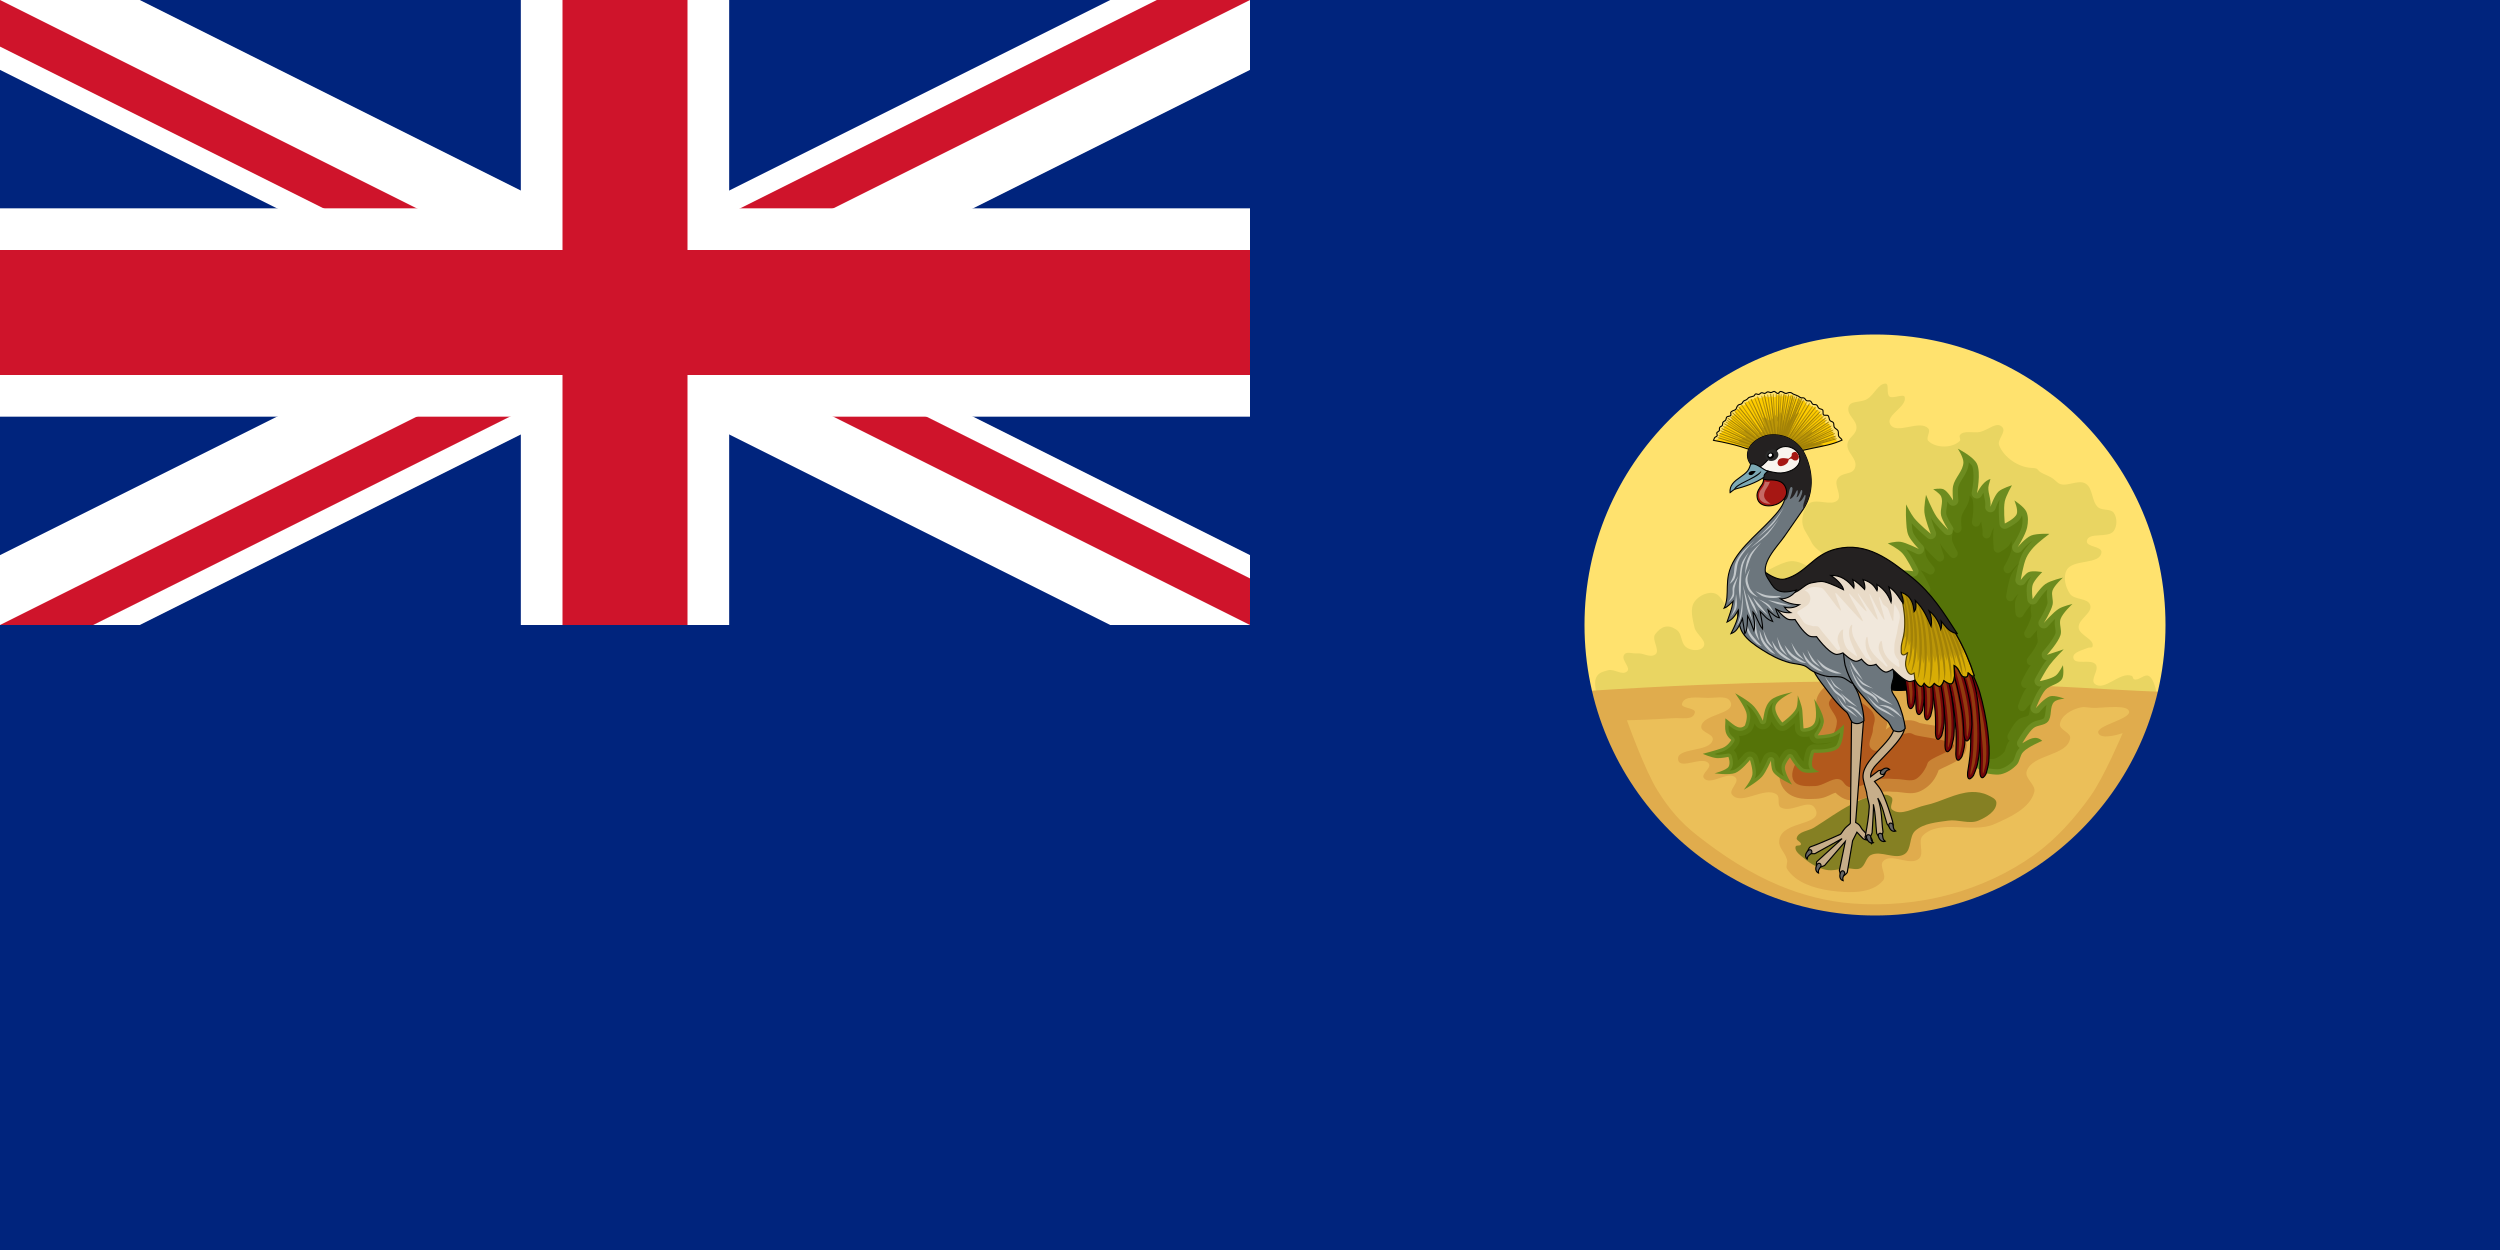 <?xml version="1.0" encoding="UTF-8" standalone="no"?>
<svg
   xmlns:dc="http://purl.org/dc/elements/1.1/"
   xmlns:cc="http://creativecommons.org/ns#"
   xmlns:rdf="http://www.w3.org/1999/02/22-rdf-syntax-ns#"
   xmlns:svg="http://www.w3.org/2000/svg"
   xmlns="http://www.w3.org/2000/svg"
   xmlns:sodipodi="http://sodipodi.sourceforge.net/DTD/sodipodi-0.dtd"
   xmlns:inkscape="http://www.inkscape.org/namespaces/inkscape"
   width="1200"
   height="600"
   version="1.1"
   id="svg17"
   sodipodi:docname="Government_Ensign_of_the_United_Kingdom.svg"
   inkscape:version="0.92.2 (5c3e80d, 2017-08-06)">
  <defs
     id="defs21" />
  <sodipodi:namedview
     pagecolor="#ffffff"
     bordercolor="#666666"
     borderopacity="1"
     objecttolerance="10"
     gridtolerance="10"
     guidetolerance="10"
     inkscape:pageopacity="0"
     inkscape:pageshadow="2"
     inkscape:window-width="1920"
     inkscape:window-height="1057"
     id="namedview19"
     showgrid="false"
     inkscape:zoom="1.3387888"
     inkscape:cx="854.7618"
     inkscape:cy="239.62579"
     inkscape:window-x="-8"
     inkscape:window-y="-8"
     inkscape:window-maximized="1"
     inkscape:current-layer="svg17" />
  <clipPath
     id="c">
    <path
       d="M0,0V150H700V300H600zM0,300V350H300V0H600z"
       id="path2" />
  </clipPath>
  <rect
     width="1200"
     height="600"
     fill="#00247d"
     id="rect5"
     style="stroke:none" />
  <path
     d="M0,0 600,300M600,0 0,300"
     stroke="#fff"
     stroke-width="60"
     id="path7" />
  <path
     d="M0,0 600,300M600,0 0,300"
     stroke="#cf142b"
     stroke-width="40"
     clip-path="url(#c)"
     id="path9" />
  <path
     d="M0,150H700M300,0V350"
     stroke="#fff"
     stroke-width="100"
     id="path11" />
  <path
     d="M0,150H700M300,0V350"
     stroke="#cf142b"
     stroke-width="60"
     id="path13" />
  <path
     d="M0,300H600V0H1200V600H0z"
     id="path15"
     style="stroke:none"
     fill="#00247d" />
  <circle
     style="opacity:1;fill:#ffe26e;fill-opacity:1;fill-rule:nonzero;stroke:none;stroke-width:0.505;stroke-linecap:round;stroke-linejoin:miter;stroke-miterlimit:4;stroke-dasharray:none;stroke-opacity:1;paint-order:normal"
     id="path5147"
     cx="900"
     cy="300"
     r="140" />
  <g
     id="g5623"
     style="display:inline"
     transform="matrix(0.562,0,0,0.562,757.481,73.568)">
    <path
       style="fill:#e9d562;fill-opacity:1;stroke:none;stroke-width:1px;stroke-linecap:butt;stroke-linejoin:miter;stroke-opacity:1"
       d="m 17.834,468.923 c 0,0 -4.703,-13.307 -2.88,-19.683 1.498,-5.24 5.301,-6.256 10.561,-7.681 5.569,-1.509 11.989,4.77 16.322,0.96 3.441,-3.026 -4.605,-9.196 -2.88,-13.442 1.737,-4.276 6.924,-1.516 11.521,-1.92 5.568,-0.49 10.684,4.019 15.362,0.96 4.821,-3.153 -3.422,-12.648 0,-17.282 5.172,-7.003 11.106,-8.827 18.242,-3.841 4.992,3.488 3.264,10.211 7.681,14.402 3.715,3.524 12.618,4.324 15.362,0 3.222,-5.077 -6.369,-10.454 -7.681,-16.322 -1.606,-7.184 -4.21,-16.045 0,-22.083 3.707,-5.316 12.334,-9.384 18.242,-6.721 5.635,2.54 7.239,11.127 12.482,14.402 6.537,4.084 11.959,6.534 17.282,0.96 5.972,-6.254 -5.266,-19.923 0.96,-25.923 5.992,-5.774 24.383,-16.287 32.644,-17.282 14.72,-1.773 30.528,20.679 35.525,6.721 3.236,-9.039 -13.235,-14.337 -17.282,-23.043 -3.6,-7.744 -8.69,-11.683 -7.681,-20.163 0.592,-4.974 2.291,-11.103 6.721,-13.442 6.284,-3.318 17.69,2.753 23.043,-1.92 4.581,-3.999 -3.104,-13.014 0,-18.242 4.094,-6.897 13.489,-2.763 15.362,-10.561 1.721,-7.164 -7.403,-11.866 -6.721,-19.202 0.544,-5.859 6.962,-7.602 7.681,-13.442 0.912,-7.409 -8.436,-10.977 -6.721,-18.242 1.429,-6.052 10.008,-3.459 15.95,-7.011 6.021,-3.599 9.435,-13.302 15.734,-13.151 3.329,0.08 0.309,9.02 3.368,11.07 3.059,2.05 12.196,-2.791 12.954,0.452 1.99,8.506 -16.505,15.289 -12.482,23.043 5.046,9.725 25.364,-4.347 32.644,3.84 2.339,2.631 -2.489,8.072 0,10.561 6.337,6.336 20.547,6.336 26.883,0 1.132,-1.132 -0.823,-3.428 0,-4.801 2.799,-4.665 11.977,-1.676 17.282,-2.88 7.185,-1.631 14.621,-9.611 19.202,-3.841 3.239,4.08 -4.865,10.545 -2.88,15.362 4.295,10.424 16.578,18.758 27.844,19.202 7.021,0.277 3.245,1.805 9.601,4.801 7.044,3.32 6.642,2.53 12.482,7.681 6.005,5.297 17.236,-3.321 24.003,0.96 6.411,4.057 4.836,15.185 10.561,20.163 3.591,3.122 10.701,0.912 13.442,4.801 2.95,4.186 2.917,11.153 0,15.362 -4.673,6.743 -21.83,0.528 -23.043,8.641 -0.776,5.191 12.951,4.373 12.482,9.601 -0.999,11.12 -24.646,5.439 -29.764,15.362 -3.112,6.034 -0.969,14.57 2.88,20.163 3.736,5.429 15.367,3.296 17.282,9.601 2.098,6.907 -10.439,12.072 -9.883,19.27 0.516,6.676 14.092,9.962 11.803,16.255 -0.451,1.24 -2.638,0.416 -3.841,0.96 -4.61,2.088 -13.273,3.643 -12.482,8.641 1.045,6.6 15.373,0.284 19.202,5.761 3.123,4.466 -5.092,12.768 -0.96,16.322 8.186,7.04 21.686,-10.794 31.684,-6.721 1.069,0.435 0.848,2.455 1.92,2.88 3.968,1.576 8.644,-4.752 12.482,-2.88 4.762,2.322 6.721,14.402 6.721,14.402 l -7.681,8.161 z"
       id="path5445"
       inkscape:connector-curvature="0"
       sodipodi:nodetypes="cssssssssssssssssssssssssssssssssssssssssssssssssssssssssssssccc" />
    <path
       style="fill:#e0ac4d;fill-opacity:1;stroke:none"
       d="m 10.901,459.068 c 25.528,110.386 124.448,192.656 242.594,192.656 117.856,0 216.582,-81.866 242.406,-191.844 -81.666,-3.008 -226.695,-17.672 -485,-0.812 z"
       id="path5447"
       inkscape:connector-curvature="0"
       sodipodi:nodetypes="cscc" />
    <path
       sodipodi:type="inkscape:offset"
       inkscape:radius="10.940919"
       inkscape:original="M 218.9375 310.59375 C 214.9722 310.72109 212.71362 311.89341 211.09375 315.5 C 208.93392 320.30883 217.83032 326.78079 217.625 332.65625 C 217.41968 338.53171 214.40281 345.5541 210.53125 348.03125 C 206.65969 350.5084 203.23586 345.81511 199.875 348.03125 C 196.51414 350.24739 197.49204 357.13381 194.5625 360.4375 C 191.63296 363.74119 186.08345 362.83415 183.3125 366.9375 C 180.54155 371.04085 177.57833 378.62565 180.9375 383.5 C 184.29667 388.37435 192.75494 387.8918 199.28125 387.65625 C 205.80756 387.4207 213.31031 380.90933 218.78125 381.71875 C 224.25219 382.52817 222.98685 387.81645 229.4375 388.84375 C 235.88815 389.87105 248.17235 382.63647 254.875 381.71875 C 261.57765 380.80103 264.03614 381.71875 269.0625 381.71875 C 274.08886 381.71875 280.76112 384.07231 285.03125 381.71875 C 289.30138 379.36519 293.67989 372.90334 295.0625 368.125 C 296.44511 363.34667 319.22733 357.39043 317.5625 352.75 C 315.89768 348.10956 287.27469 345.61916 283.84375 343.875 C 280.41281 342.13084 280.1147 341.89019 273.78125 343.28125 C 267.4478 344.67231 254.94936 360.84548 248.375 356.90625 C 241.80064 352.96702 248.375 345.07203 248.375 339.75 C 248.375 334.42797 252.00464 331.22327 248.375 324.96875 C 244.74536 318.71423 230.49252 311.32242 223.53125 310.78125 C 221.79093 310.64596 220.25927 310.5513 218.9375 310.59375 z "
       style="fill:#c98335;fill-opacity:1;stroke:none"
       id="path5449"
       d="m 218.586,299.658 c -2.993,0.096 -6.606,0.613 -10.09,2.709 -3.484,2.096 -5.976,5.518 -7.383,8.65 -2.066,4.6 -1.204,9.398 -0.098,12.283 1.106,2.885 2.411,4.769 3.449,6.359 1.254,1.921 1.738,3.311 1.971,3.635 -0.164,1.15 -0.406,2.472 -0.91,3.645 -0.615,-0.136 -1.149,-0.289 -1.971,-0.375 -2.625,-0.276 -6.669,0.331 -9.703,2.332 -6.436,4.244 -6.874,9.882 -7.469,12.531 -0.165,0.734 -0.276,0.944 -0.426,1.373 -0.244,0.094 -0.178,0.088 -0.535,0.207 -2.416,0.804 -7.685,2.638 -11.176,7.807 -2.123,3.144 -4.045,6.964 -5.104,11.754 -1.059,4.79 -1.252,11.282 2.785,17.141 4.21,6.109 10.69,7.965 15.508,8.625 4.817,0.66 9.076,0.37 12.24,0.256 6.744,-0.243 11.07,-2.853 14.332,-4.357 1.096,-0.505 1.723,-0.653 2.438,-0.867 2.235,2.246 6.376,5.503 11.271,6.283 8.23,1.311 13.231,-1.506 18.238,-3.412 5.007,-1.906 9.991,-3.621 10.404,-3.678 5.375,-0.736 6.345,0.102 12.703,0.102 0.806,0 3.585,0.455 7.137,0.824 3.551,0.369 8.518,0.9 14.113,-2.184 7.832,-4.317 11.759,-10.339 14.225,-17.266 0.134,-0.082 0.086,-0.063 0.244,-0.152 1.643,-0.929 4.428,-2.23 7.336,-3.6 2.908,-1.37 5.895,-2.737 8.906,-4.75 1.506,-1.006 3.092,-2.085 4.832,-4.385 1.74,-2.3 3.679,-7.431 2.006,-12.094 -1.838,-5.123 -4.847,-6.466 -6.861,-7.561 -2.015,-1.095 -3.818,-1.719 -5.711,-2.301 -3.786,-1.164 -7.885,-1.987 -11.961,-2.73 -4.076,-0.743 -8.086,-1.371 -11.141,-1.898 -1.527,-0.264 -2.825,-0.508 -3.637,-0.686 -0.812,-0.178 -1.589,-0.694 0.252,0.242 -1.648,-0.838 -4.379,-2.332 -8.023,-2.625 -3.644,-0.293 -6.015,0.368 -9.346,1.1 -5.186,1.139 -7.449,3.308 -10.002,5.254 -0.747,0.57 -1.344,1.079 -2.057,1.652 0.038,-0.249 0.376,-1.111 1.086,-4.629 0.748,-3.707 0.394,-10.198 -2.623,-15.396 -3.996,-6.886 -9.515,-10.103 -15.348,-13.322 -5.833,-3.219 -11.368,-5.757 -18.111,-6.281 -1.842,-0.143 -3.679,-0.283 -5.793,-0.215 z"
       transform="translate(3.432,152.787)" />
    <path
       style="fill:#b2591c;fill-opacity:1;stroke:none"
       d="m 186.746,519.736 c -2.771,4.103 -5.725,11.683 -2.365,16.557 3.359,4.874 11.805,4.375 18.331,4.139 6.526,-0.236 14.043,-6.723 19.514,-5.913 5.471,0.809 4.193,6.069 10.644,7.096 6.451,1.027 18.725,-6.178 25.427,-7.096 6.703,-0.918 9.166,0 14.192,0 5.026,0 11.696,2.354 15.966,0 4.27,-2.354 8.67,-8.822 10.053,-13.601 1.383,-4.778 24.136,-10.734 22.471,-15.375 -1.665,-4.64 -30.275,-7.126 -33.706,-8.87 -3.431,-1.744 -3.719,-1.982 -10.053,-0.591 -6.333,1.391 -18.853,17.54 -25.427,13.601 -6.574,-3.939 0,-11.827 0,-17.149 0,-5.322 3.63,-8.529 0,-14.783 -3.63,-6.255 -17.875,-13.651 -24.836,-14.192 -6.961,-0.541 -10.258,-0.078 -12.418,4.731 -2.16,4.809 6.71,11.273 6.505,17.149 -0.205,5.875 -3.224,12.898 -7.096,15.375 -3.872,2.477 -7.283,-2.216 -10.644,0 -3.361,2.216 -2.392,9.114 -5.322,12.418 -2.93,3.304 -8.464,2.401 -11.235,6.505 z"
       id="path5451"
       inkscape:connector-curvature="0"
       sodipodi:nodetypes="ssssssssssssssssssssss" />
    <path
       style="fill:#858023;fill-opacity:1;stroke:none"
       d="m 193.474,602.561 c 5.297,4.496 11.74,8.133 18.552,9.502 5.784,1.162 11.751,-1.131 17.647,-1.357 3.768,-0.145 7.913,1.633 11.312,0 4.352,-2.092 4.731,-9.152 9.05,-11.312 8.638,-4.319 20.922,4.45 28.959,-0.905 6.067,-4.042 3.573,-15.098 9.05,-19.909 7.348,-6.455 18.381,-7.148 28.054,-8.597 8.502,-1.274 17.849,3.29 25.791,0 6.7,-2.775 15.626,-8.136 15.384,-15.384 -0.107,-3.205 -4.359,-4.926 -7.24,-6.335 -4.278,-2.093 -9.269,-2.926 -14.027,-2.715 -13.64,0.605 -25.993,8.559 -39.366,11.312 -9.382,1.932 -21.183,9.794 -28.506,3.62 -2.655,-2.238 2.056,-8.006 -0.452,-10.407 -4.685,-4.485 -13.094,-1.259 -19.457,0 -5.44,1.076 -10.45,3.804 -15.384,6.335 -10.911,5.597 -20.774,13.036 -31.221,19.457 -4.958,3.047 -13.668,3.369 -14.932,9.05 -0.473,2.123 4.265,3.352 3.62,5.43 -0.482,1.551 -4.081,0.247 -4.525,1.81 -1.179,4.149 4.403,7.615 7.692,10.407 z"
       id="path5453"
       inkscape:connector-curvature="0"
       sodipodi:nodetypes="ssssssssssssssssssssss" />
    <g
       id="g5461"
       transform="translate(0,0.014)">
      <path
         sodipodi:nodetypes="csssccssscscsscscsccsscscsscscscscsscscsscscscscsccscsscscsscscscscssczczczczccccscssccsc"
         transform="translate(3.432,152.773)"
         inkscape:connector-curvature="0"
         id="path5455"
         d="m 342.678,376.255 c 0,0 10.078,2.476 14.958,1.36 5.153,-1.179 10.007,-4.28 13.598,-8.159 2.755,-2.975 2.666,-7.921 5.439,-10.879 4.307,-4.594 16.318,-9.519 16.318,-9.519 -5.666,-5.23 -11.332,-1.291 -16.998,2.04 0,0 5.35,-9.568 9.519,-12.918 3.48,-2.797 9.258,-2.116 12.239,-5.439 3.972,-4.429 1.209,-12.815 5.439,-16.998 2.192,-2.167 8.839,-2.72 8.839,-2.72 0,0 -8.247,-3.122 -12.239,-2.04 -5.125,1.39 -12.239,10.199 -12.239,10.199 0,0 4.23,-11.264 8.159,-15.638 3.822,-4.255 11.432,-4.557 14.278,-9.519 1.92,-3.348 0.68,-11.559 0.68,-11.559 0,0 -3.269,6.668 -6.119,8.839 -3.82,2.91 -13.598,4.759 -13.598,4.759 0,0 5.017,-9.348 8.159,-13.598 3.625,-4.904 12.239,-13.598 12.239,-13.598 l -14.278,4.759 c 0,0 9.543,-10.449 11.559,-16.998 1.333,-4.332 -1.487,-9.316 0,-13.598 1.799,-5.183 10.199,-12.918 10.199,-12.918 0,0 -8.073,1.948 -11.559,4.08 -5.061,3.095 -12.918,12.239 -12.918,12.239 0,0 6.201,-10.003 7.479,-15.638 0.902,-3.978 -1.365,-8.394 0,-12.239 1.563,-4.403 8.839,-10.879 8.839,-10.879 0,0 -10.609,2.401 -14.958,5.439 -4.615,3.224 -10.879,12.918 -10.879,12.918 0,0 -1.29,-8.368 0,-12.239 1.433,-4.3 8.159,-10.879 8.159,-10.879 0,0 -7.999,-1.474 -11.559,0 -2.961,1.227 -6.799,6.799 -6.799,6.799 0,0 2.061,-13.079 4.759,-19.038 1.478,-3.264 3.714,-6.183 6.119,-8.839 3.993,-4.409 13.598,-11.559 13.598,-11.559 0,0 -10.822,-0.539 -15.638,1.456 -5.034,2.085 -11.559,10.103 -11.559,10.103 0,0 6.918,-10.837 8.159,-16.998 0.896,-4.449 1.232,-9.482 -0.68,-13.598 -1.959,-4.217 -10.199,-9.519 -10.199,-9.519 0,0 3.421,7.898 2.04,11.559 -1.536,4.073 -10.199,8.159 -10.199,8.159 0,0 -1.332,-12.833 0,-19.038 1.043,-4.86 6.119,-13.598 6.119,-13.598 0,0 -8.481,2.496 -11.559,5.439 -3.517,3.363 -6.799,12.918 -6.799,12.918 0.822,-7.066 -3.029,-13.196 -1.456,-18.703 l 1.456,-5.095 c -4.663,1.381 -8.348,6.02 -11.559,12.239 0,0 3.652,-17.608 0,-25.157 -3.021,-6.245 -16.318,-12.918 -16.318,-12.918 0,0 4.798,7.392 4.759,11.559 -0.068,7.41 -7.334,13.142 -8.839,20.398 -0.828,3.995 0,12.239 0,12.239 0,0 -4.362,-7.773 -8.159,-9.519 -2.677,-1.231 -8.839,0 -8.839,0 0,0 5.559,3.334 6.799,6.119 2.213,4.969 -1.25,11.024 0,16.318 1.048,4.439 6.119,12.239 6.119,12.239 0,0 -7.358,-7.277 -10.199,-11.559 -3.755,-5.659 -8.839,-18.358 -8.839,-18.358 0,0 -1.853,9.976 -1.36,14.958 0.629,6.351 5.439,18.358 5.439,18.358 0,0 -10.193,-8.45 -14.278,-13.598 -2.778,-3.502 -6.799,-11.559 -6.799,-11.559 0,0 -0.32,8.624 0,12.918 0.341,4.571 0.251,9.378 2.04,13.598 1.893,4.466 8.839,11.559 8.839,11.559 0,0 -11.048,-5.546 -15.638,-6.119 -4.59,-0.574 -10.879,1.36 -10.879,1.36 0,0 8.429,4.189 12.239,8.159 3.81,3.97 9.519,15.638 9.519,15.638 0,0 -8.325,-1.537 -12.239,0 -3.914,1.537 -9.519,8.839 -9.519,8.839 0,0 6.715,-2.539 10.879,-0.68 4.163,1.859 10.445,13.224 10.445,13.224 -4.693,2.058 -10.607,1.845 -20.924,-6.561 l 4.188,13.735 c 1.278,5.635 7.479,15.638 7.479,15.638 0,0 -7.858,-9.144 -12.918,-12.239 -3.486,-2.132 -11.559,-4.08 -11.559,-4.08 0,0 8.399,7.736 10.199,12.918 1.487,4.282 -1.333,9.266 0,13.598 2.016,6.549 11.559,16.998 11.559,16.998 l -14.278,-4.759 c 0,0 8.613,8.695 12.239,13.598 3.142,4.251 8.159,13.598 8.159,13.598 l 12.97,13.115 29.181,9.155 1.717,16.021 13.16,14.305 4.005,21.743 z"
         style="fill:#6d8c20;fill-opacity:1;stroke:none" />
      <path
         inkscape:connector-curvature="0"
         id="path5457"
         d="m 330.219,111.188 c -0.067,5.15 -2.458,9.199 -4.531,12.562 -2.082,3.378 -3.901,6.252 -4.406,8.688 -0.227,1.095 -0.316,4.091 -0.219,6.5 0.098,2.409 0.312,4.312 0.312,4.312 a 4.547,4.547 0 0 1 -8.5,2.688 c 0,0 -0.669,-0.995 -0.938,-1.438 -0.024,1.639 -0.229,3.212 -0.438,4.562 -0.451,2.922 -0.726,5.208 -0.406,6.562 0.285,1.209 1.657,4.238 2.969,6.594 1.312,2.356 2.5,4.188 2.5,4.188 a 4.547,4.547 0 0 1 -7,5.688 c 0,0 -7.257,-6.97 -10.781,-12.281 -0.28,-0.423 -0.562,-1.005 -0.844,-1.469 0.497,1.863 1.079,3.886 1.688,5.688 1.237,3.663 2.406,6.562 2.406,6.562 a 4.547,4.547 0 0 1 -7.125,5.188 c 0,0 -8.237,-6.717 -13.406,-12.562 0.229,3.324 0.517,6.379 1.469,8.625 0.507,1.197 2.554,4.116 4.406,6.312 1.852,2.196 3.469,3.844 3.469,3.844 a 4.547,4.547 0 0 1 -5.281,7.25 c 0,0 -2.667,-1.321 -5.875,-2.719 -1.198,-0.522 -1.854,-0.638 -3.094,-1.094 2.661,2.773 4.903,6.714 6.875,10.25 1.972,3.536 3.469,6.562 3.469,6.562 a 4.547,4.547 0 0 1 -4.906,6.469 c 0,0 -1.881,-0.328 -4.188,-0.5 -1.572,-0.117 -2.671,0.032 -3.812,0.156 2.079,0.989 3.397,2.381 4.719,3.875 1.374,1.553 2.637,3.269 3.75,4.906 2.226,3.274 3.875,6.281 3.875,6.281 a 4.547,4.547 0 0 1 -2.156,6.344 c -3.041,1.334 -6.999,1.989 -11.281,0.906 -1.151,-0.291 -2.39,-0.989 -3.594,-1.5 l 0.688,2.281 a 4.547,4.547 0 0 1 0.094,0.312 c 0.417,1.84 2.148,5.742 3.781,8.812 1.633,3.07 3.125,5.469 3.125,5.469 a 4.547,4.547 0 0 1 -7.312,5.344 c 0,0 -1.886,-2.214 -4.375,-4.781 -0.578,-0.596 -1.244,-1.172 -1.875,-1.781 0.684,2.959 0.279,5.611 -0.031,7.656 -0.356,2.345 -0.476,3.945 -0.219,4.781 0.614,1.995 3.302,6.266 5.812,9.531 2.511,3.265 4.75,5.75 4.75,5.75 a 4.547,4.547 0 0 1 -3.125,7.594 c 0.429,0.536 1.038,1.127 1.406,1.625 3.472,4.697 7.728,12.726 8.188,13.594 L 291.938,307.156 320.094,316 a 4.547,4.547 0 0 1 3.156,3.844 l 1.562,14.562 12.125,13.188 a 4.547,4.547 0 0 1 1.125,2.25 l 3.688,20 2.875,2.156 c 0.591,0.14 1.967,0.498 4.406,0.875 2.905,0.449 6.532,0.555 7.594,0.312 4.073,-0.932 8.264,-3.555 11.281,-6.812 0.502,-0.542 1.08,-1.824 1.75,-3.812 0.67,-1.989 1.446,-4.7 3.719,-7.125 0.126,-0.134 0.307,-0.213 0.438,-0.344 a 4.547,4.547 0 0 1 -1.781,-6.219 c 0,0 1.42,-2.508 3.375,-5.469 1.955,-2.961 4.258,-6.345 7.25,-8.75 2.84,-2.283 5.845,-2.807 8,-3.375 2.155,-0.568 3.309,-1.105 3.719,-1.562 0.683,-0.762 1.131,-2.824 1.469,-6.031 0.164,-1.557 0.332,-3.419 0.844,-5.312 -0.6,0.498 -1.209,0.935 -1.75,1.469 -2.206,2.176 -3.844,4.188 -3.844,4.188 a 4.547,4.547 0 0 1 -7.781,-4.438 c 0,0 1.096,-2.971 2.719,-6.5 1.622,-3.529 3.591,-7.564 6.312,-10.594 0.047,-0.052 0.109,-0.074 0.156,-0.125 -0.077,0.015 -0.719,0.156 -0.719,0.156 a 4.547,4.547 0 0 1 -4.844,-6.625 c 0,0 4.878,-9.184 8.531,-14.125 0.368,-0.498 0.978,-1.089 1.406,-1.625 a 4.547,4.547 0 0 1 -3.156,-7.594 c 0,0 2.239,-2.485 4.75,-5.75 2.511,-3.265 5.198,-7.536 5.812,-9.531 0.258,-0.837 0.137,-2.437 -0.219,-4.781 -0.308,-2.03 -0.724,-4.662 -0.062,-7.594 -0.614,0.592 -1.25,1.171 -1.812,1.75 -2.498,2.569 -4.406,4.75 -4.406,4.75 a 4.547,4.547 0 0 1 -7.312,-5.375 c 0,0 1.485,-2.368 3.125,-5.438 1.64,-3.069 3.397,-6.98 3.812,-8.812 0.19,-0.836 0.044,-2.376 -0.25,-4.531 -0.274,-2.006 -0.545,-4.673 0.312,-7.594 -1.467,1.294 -3.557,3.602 -5.281,5.875 -2.03,2.676 -3.531,4.969 -3.531,4.969 a 4.547,4.547 0 0 1 -8.312,-1.781 c 0,0 -0.356,-2.26 -0.531,-5.062 -0.175,-2.803 -0.381,-6.012 0.719,-9.312 0.668,-2.003 1.708,-3.691 2.844,-5.25 -0.013,0.003 -0.181,-0.003 -0.188,0 0.13,-0.054 -1.654,1.31 -2.812,2.656 -1.158,1.347 -2,2.562 -2,2.562 A 4.547,4.547 0 0 1 370.125,211 c 0,0 0.553,-3.361 1.438,-7.5 0.885,-4.139 2.004,-8.97 3.688,-12.688 1.76,-3.886 4.285,-7.172 6.875,-10.031 0.724,-0.8 1.673,-1.657 2.562,-2.5 -1.392,0.75 -3.767,2.61 -5.656,4.5 -2.087,2.088 -3.594,3.938 -3.594,3.938 a 4.547,4.547 0 0 1 -7.375,-5.312 c 0,0 1.669,-2.581 3.469,-5.906 1.8,-3.325 3.663,-7.579 4.062,-9.562 0.708,-3.513 0.813,-7.019 0.031,-9.625 -0.062,0.194 -0.051,0.365 -0.125,0.562 -1.589,4.214 -4.814,6.125 -7.469,7.844 -2.655,1.719 -5.062,2.844 -5.062,2.844 A 4.547,4.547 0 0 1 356.5,163.906 c 0,0 -0.327,-3.336 -0.5,-7.469 -0.173,-4.133 -0.272,-8.965 0.594,-13 0.043,-0.199 0.138,-0.394 0.188,-0.594 -0.658,1.121 -1.201,1.741 -1.75,2.969 -1.163,2.6 -1.906,4.812 -1.906,4.812 a 4.547,4.547 0 0 1 -8.844,-2 c 0.299,-2.571 -0.261,-5.29 -0.938,-8.438 -0.204,-0.95 -0.352,-2.048 -0.531,-3.094 -0.507,0.832 -1.032,1.627 -1.531,2.594 a 4.547,4.547 0 0 1 -8.469,-3.031 c 0,0 0.851,-4.143 1.281,-9.188 0.431,-5.044 0.026,-11.071 -0.938,-13.062 -0.331,-0.684 -1.468,-1.887 -2.938,-3.219 z"
         style="fill:#5d7c10;fill-opacity:1;stroke:none"
         transform="translate(3.432,152.773)" />
      <path
         style="fill:#557308;fill-opacity:1;stroke:none"
         d="m 334.416,292.368 c -0.052,4.421 -1.925,7.896 -3.549,10.783 -1.631,2.9 -3.056,5.367 -3.451,7.457 -0.178,0.94 -0.248,3.512 -0.171,5.579 0.076,2.068 0.245,3.702 0.245,3.702 a 3.562,3.903 0 0 1 -6.658,2.307 c 0,0 -0.524,-0.854 -0.734,-1.234 -0.019,1.407 -0.179,2.757 -0.343,3.916 -0.353,2.508 -0.569,4.471 -0.318,5.633 0.224,1.038 1.297,3.638 2.325,5.66 1.028,2.022 1.958,3.594 1.958,3.594 a 3.562,3.903 0 0 1 -5.483,4.882 c 0,0 -5.684,-5.983 -8.444,-10.542 -0.22,-0.363 -0.44,-0.862 -0.661,-1.261 0.389,1.599 0.845,3.336 1.322,4.882 0.969,3.144 1.885,5.633 1.885,5.633 a 3.562,3.903 0 0 1 -5.581,4.453 c 0,0 -6.452,-5.766 -10.501,-10.783 0.179,2.853 0.405,5.476 1.15,7.404 0.397,1.027 2.001,3.533 3.451,5.419 1.451,1.885 2.717,3.299 2.717,3.299 a 3.562,3.903 0 0 1 -4.137,6.223 c 0,0 -2.089,-1.134 -4.602,-2.334 -0.938,-0.448 -1.452,-0.547 -2.423,-0.939 2.084,2.38 3.84,5.764 5.385,8.798 1.545,3.035 2.717,5.633 2.717,5.633 a 3.562,3.903 0 0 1 -3.843,5.553 c 0,0 -1.474,-0.281 -3.28,-0.429 -1.231,-0.101 -2.092,0.028 -2.986,0.134 1.628,0.849 2.66,2.044 3.696,3.326 1.076,1.333 2.065,2.806 2.937,4.211 1.744,2.811 3.035,5.392 3.035,5.392 a 3.562,3.903 0 0 1 -1.689,5.445 c -2.382,1.145 -5.482,1.707 -8.836,0.778 -0.902,-0.25 -1.872,-0.849 -2.815,-1.288 l 0.538,1.958 a 3.562,3.903 0 0 1 0.073,0.268 c 0.327,1.58 1.683,4.929 2.962,7.565 1.279,2.635 2.448,4.694 2.448,4.694 a 3.562,3.903 0 0 1 -5.728,4.587 c 0,0 -1.477,-1.9 -3.427,-4.104 -0.453,-0.512 -0.974,-1.006 -1.469,-1.529 0.535,2.54 0.219,4.817 -0.024,6.572 -0.279,2.013 -0.373,3.386 -0.171,4.104 0.481,1.713 2.586,5.379 4.553,8.181 1.967,2.803 3.72,4.936 3.72,4.936 a 3.562,3.903 0 0 1 -2.448,6.518 c 0.336,0.46 0.813,0.967 1.101,1.395 2.72,4.032 6.053,10.924 6.413,11.669 l 9.154,10.113 22.053,7.591 a 3.562,3.903 0 0 1 2.472,3.299 l 1.224,12.5 9.497,11.32 a 3.562,3.903 0 0 1 0.881,1.931 l 2.888,17.168 2.252,1.851 c 0.463,0.12 1.541,0.427 3.451,0.751 2.276,0.386 5.116,0.477 5.948,0.268 3.19,-0.8 6.473,-3.051 8.836,-5.848 0.393,-0.465 0.846,-1.565 1.371,-3.273 0.525,-1.707 1.132,-4.035 2.913,-6.116 0.099,-0.115 0.241,-0.182 0.343,-0.295 a 3.562,3.903 0 0 1 -1.395,-5.338 c 0,0 1.112,-2.152 2.643,-4.694 1.531,-2.542 3.335,-5.447 5.679,-7.511 2.225,-1.96 4.578,-2.409 6.266,-2.897 1.688,-0.488 2.591,-0.949 2.913,-1.341 0.535,-0.654 0.886,-2.424 1.15,-5.177 0.128,-1.337 0.26,-2.935 0.661,-4.56 -0.47,0.428 -0.947,0.803 -1.371,1.261 -1.728,1.868 -3.011,3.594 -3.011,3.594 a 3.562,3.903 0 0 1 -6.095,-3.809 c 0,0 0.859,-2.55 2.129,-5.58 1.271,-3.029 2.813,-6.493 4.944,-9.094 0.037,-0.045 0.085,-0.063 0.122,-0.107 -0.06,0.013 -0.563,0.134 -0.563,0.134 a 3.562,3.903 0 0 1 -3.794,-5.687 c 0,0 3.821,-7.883 6.682,-12.125 0.289,-0.428 0.766,-0.935 1.101,-1.395 a 3.562,3.903 0 0 1 -2.472,-6.518 c 0,0 1.754,-2.133 3.72,-4.936 1.967,-2.803 4.072,-6.469 4.553,-8.181 0.202,-0.718 0.107,-2.092 -0.171,-4.104 -0.241,-1.742 -0.567,-4.002 -0.049,-6.518 -0.481,0.508 -0.979,1.005 -1.42,1.502 -1.956,2.205 -3.451,4.077 -3.451,4.077 a 3.562,3.903 0 0 1 -5.728,-4.614 c 0,0 1.163,-2.033 2.448,-4.667 1.285,-2.635 2.661,-5.992 2.986,-7.565 0.148,-0.717 0.035,-2.039 -0.196,-3.89 -0.214,-1.722 -0.427,-4.012 0.245,-6.518 -1.149,1.111 -2.786,3.092 -4.137,5.043 -1.59,2.297 -2.766,4.265 -2.766,4.265 a 3.562,3.903 0 0 1 -6.511,-1.529 c 0,0 -0.279,-1.94 -0.416,-4.346 -0.137,-2.406 -0.299,-5.161 0.563,-7.994 0.523,-1.719 1.338,-3.168 2.227,-4.507 -0.01,0.002 -0.142,-0.002 -0.147,0 0.102,-0.046 -1.296,1.124 -2.203,2.28 -0.907,1.156 -1.567,2.2 -1.567,2.2 a 3.562,3.903 0 0 1 -6.462,-2.843 c 0,0 0.433,-2.885 1.126,-6.438 0.693,-3.553 1.57,-7.7 2.888,-10.891 1.379,-3.336 3.356,-6.156 5.385,-8.611 0.567,-0.686 1.31,-1.423 2.007,-2.146 -1.091,0.644 -2.951,2.24 -4.43,3.863 -1.634,1.792 -2.815,3.38 -2.815,3.38 a 3.562,3.903 0 0 1 -5.776,-4.56 c 0,0 1.307,-2.216 2.717,-5.07 1.41,-2.854 2.869,-6.505 3.182,-8.208 0.554,-3.016 0.637,-6.025 0.024,-8.262 -0.049,0.166 -0.04,0.313 -0.098,0.483 -1.245,3.617 -3.771,5.257 -5.85,6.733 -2.079,1.476 -3.965,2.441 -3.965,2.441 a 3.562,3.903 0 0 1 -5.067,-3.138 c 0,0 -0.256,-2.863 -0.392,-6.411 -0.135,-3.548 -0.213,-7.695 0.465,-11.159 0.034,-0.171 0.108,-0.338 0.147,-0.51 -0.515,0.962 -0.941,1.495 -1.371,2.548 -0.911,2.231 -1.493,4.131 -1.493,4.131 a 3.562,3.903 0 0 1 -6.927,-1.717 c 0.234,-2.207 -0.204,-4.541 -0.734,-7.243 -0.16,-0.816 -0.276,-1.758 -0.416,-2.656 -0.397,0.714 -0.808,1.397 -1.199,2.226 a 3.562,3.903 0 0 1 -6.633,-2.602 c 0,0 0.666,-3.557 1.004,-7.886 0.337,-4.33 0.02,-9.503 -0.734,-11.213 -0.259,-0.587 -1.15,-1.62 -2.301,-2.763 z"
         id="path5459"
         inkscape:connector-curvature="0" />
    </g>
    <g
       id="g5611"
       transform="translate(2.379,-3.986)">
      <g
         id="g5473">
        <path
           sodipodi:nodetypes="cccsssssssssssssssscsssssssssssssssssssssssssssssssccc"
           inkscape:connector-curvature="0"
           id="path5463"
           d="m 169.671,264.422 -3e-5,5e-5 c -16.725,-0.592 -17.596,-8.279 -56.415,-15.245 0.272,-0.699 0.56,-1.407 0.865,-2.123 0.304,-0.716 1.951,-1.081 2.287,-1.811 0.337,-0.73 -0.637,-1.824 -0.268,-2.564 0.369,-0.74 1.627,-0.997 2.029,-1.744 0.402,-0.747 -0.052,-1.983 0.383,-2.733 0.435,-0.75 1.76,-1.014 2.228,-1.764 0.468,-0.75 0.081,-1.985 0.583,-2.731 0.502,-0.746 1.748,-1.083 2.284,-1.822 0.536,-0.739 0.361,-1.878 0.931,-2.606 0.57,-0.728 2.757,-0.556 3.362,-1.269 0.604,-0.713 -0.374,-2.311 0.265,-3.006 0.639,-0.695 1.931,-1.287 2.842,-1.567 0.849,-0.261 1.558,-0.619 1.929,-2.066 0.238,-0.931 0.708,-1.69 1.453,-2.31 0.745,-0.62 2.072,-0.529 2.852,-1.117 0.78,-0.588 1.013,-1.856 1.829,-2.409 0.816,-0.553 2.378,-0.681 3.314,-1.94 0.794,-0.986 1.019,-1.037 1.763,-1.263 0.744,-0.227 2.585,0.618 3.361,0.407 0.776,-0.211 0.989,-1.659 1.794,-1.852 0.804,-0.192 1.81,0.607 2.64,0.435 0.831,-0.172 1.486,-1.314 2.341,-1.462 0.854,-0.148 1.907,0.698 2.783,0.575 0.875,-0.122 1.574,-1.213 2.468,-1.308 0.894,-0.094 1.953,0.644 2.863,0.581 0.91,-0.064 1.672,-0.929 2.596,-0.96 0.924,-0.03 2.197,1.756 3.132,1.762 0.935,0.005 1.531,-1.771 2.474,-1.728 0.943,0.043 2.227,0.654 3.027,1.172 0.745,0.483 1.475,0.797 2.822,0.152 0.867,-0.415 1.75,-0.542 2.704,-0.37 0.954,0.172 1.736,1.249 2.688,1.469 0.952,0.22 2.074,-0.415 3.021,-0.145 0.948,0.271 2.049,1.386 2.99,1.709 0.941,0.324 1.722,-0.144 2.654,0.235 0.932,0.379 1.391,1.893 2.311,2.33 0.92,0.437 2.301,-0.203 3.206,0.294 0.906,0.497 1.172,2.163 2.061,2.723 0.889,0.56 2.399,0.014 3.269,0.639 0.869,0.625 1.035,2.094 1.882,2.787 0.847,0.693 2.376,0.61 3.199,1.373 0.823,0.763 -0.05,3.409 0.746,4.245 0.796,0.836 3.26,-0.139 4.027,0.772 0.766,0.911 0.723,3.029 1.457,4.017 0.734,0.988 2.246,0.847 2.946,1.916 0.7,1.068 0.135,2.755 0.797,3.906 0.662,1.151 2.552,1.767 3.175,3.003 0.623,1.236 0.01,3.256 0.59,4.579 0.581,1.323 2.355,1.951 2.89,3.364 -15.284,7.316 -33.605,5.649 -56.047,16.93 l -5e-5,10e-6"
           style="display:inline;fill:#ffcc00;fill-opacity:1;stroke:none" />
        <path
           sodipodi:nodetypes="sssssssssssssscsssssssssssssssscsssssssssssssssssssssssssssssssccsssssssssssssssssssssssssssssssscscs"
           inkscape:connector-curvature="0"
           id="path5465"
           d="m 141.501,216.327 c -1.025,-0.024 -0.655,2.104 -1.499,2.687 -0.989,0.683 -2.577,-0.155 -3.565,0.527 -0.844,0.583 -0.807,1.93 -1.499,2.687 -0.884,0.967 -2.761,0.998 -3.248,2.214 -0.29,0.723 0.785,1.565 0.487,2.285 -0.539,1.302 -2.924,1.035 -3.547,2.299 -0.351,0.711 0.485,1.635 0.188,2.369 -0.495,1.224 -2.248,1.515 -2.971,2.62 -0.409,0.625 -0.223,1.548 -0.687,2.133 -0.733,0.926 -2.414,0.825 -3.034,1.83 -0.55,0.893 0.242,2.206 -0.24,3.137 -0.651,1.256 -2.54,1.493 -3.27,2.705 -0.634,1.051 0.044,2.672 -0.753,3.606 -1.067,1.249 -4.606,1.752 -4.606,1.752 0.272,-0.699 0.56,-1.407 0.865,-2.123 0.304,-0.716 1.951,-1.081 2.287,-1.811 0.337,-0.73 -0.637,-1.824 -0.268,-2.564 0.369,-0.74 1.627,-0.997 2.029,-1.744 0.402,-0.747 -0.052,-1.983 0.383,-2.733 0.435,-0.75 1.76,-1.014 2.228,-1.764 0.468,-0.75 0.081,-1.985 0.583,-2.731 0.502,-0.746 1.748,-1.083 2.284,-1.822 0.536,-0.739 0.361,-1.878 0.931,-2.606 0.57,-0.728 2.757,-0.556 3.362,-1.269 0.604,-0.713 -0.374,-2.311 0.265,-3.006 0.639,-0.695 1.931,-1.287 2.842,-1.567 0.849,-0.261 1.558,-0.619 1.929,-2.066 0.238,-0.931 0.708,-1.69 1.453,-2.31 0.745,-0.62 2.072,-0.529 2.852,-1.117 0.78,-0.588 1.013,-1.856 1.829,-2.409 0.816,-0.553 2.378,-0.681 3.314,-1.94 0.794,-0.986 1.522,-1.22 2.267,-1.447 0.744,-0.227 2.082,-0.302 2.857,-0.512 0.776,-0.211 0.989,-1.659 1.794,-1.852 0.804,-0.192 1.81,0.607 2.64,0.435 0.831,-0.172 1.486,-1.314 2.341,-1.462 0.854,-0.148 1.907,0.698 2.783,0.575 0.875,-0.122 1.574,-1.213 2.468,-1.308 0.894,-0.094 1.953,0.644 2.863,0.581 0.91,-0.064 1.672,-0.929 2.596,-0.96 0.924,-0.03 2.197,1.756 3.132,1.762 0.935,0.005 1.531,-1.771 2.474,-1.728 0.943,0.043 2.227,0.654 3.027,1.172 0.745,0.483 1.475,0.797 2.822,0.152 0.867,-0.415 1.75,-0.542 2.704,-0.37 0.954,0.172 1.736,1.249 2.688,1.469 0.952,0.22 2.074,0.687 3.021,0.958 0.948,0.271 2.049,1.386 2.99,1.709 0.941,0.324 1.722,-0.144 2.654,0.235 0.932,0.379 1.391,1.893 2.311,2.33 0.92,0.437 2.301,-0.203 3.206,0.294 0.906,0.497 1.172,2.163 2.061,2.723 0.889,0.56 2.399,0.014 3.269,0.639 0.869,0.625 1.035,2.094 1.882,2.787 0.847,0.693 2.376,0.61 3.199,1.373 0.823,0.763 -0.05,3.409 0.746,4.245 0.796,0.836 3.26,-0.139 4.027,0.772 0.766,0.911 0.723,3.029 1.457,4.017 0.734,0.988 2.246,0.847 2.946,1.916 0.7,1.068 0.135,2.755 0.797,3.906 0.662,1.151 2.552,1.767 3.175,3.003 0.623,1.236 0.01,3.256 0.59,4.579 0.581,1.323 2.355,1.951 2.89,3.364 -1.132,0.542 -2.281,1.034 -3.446,1.487 0,0 -2.246,-1.697 -2.927,-2.886 -0.62,-1.083 -0.646,-2.41 -0.916,-3.628 -0.095,-0.429 -0.029,-0.913 -0.247,-1.295 -0.414,-0.725 -1.498,-0.913 -1.882,-1.654 -0.405,-0.783 0.021,-1.802 -0.278,-2.631 -0.512,-1.42 -1.117,-3.187 -2.509,-3.772 -0.54,-0.227 -1.226,0.633 -1.727,0.329 -1.197,-0.725 -0.148,-3.112 -1.214,-4.019 -0.353,-0.3 -1.031,0.122 -1.377,-0.185 -0.825,-0.73 -0.08,-2.394 -0.833,-3.197 -0.516,-0.55 -1.651,-0.142 -2.149,-0.709 -0.676,-0.771 0.1,-2.251 -0.576,-3.022 -0.497,-0.567 -1.651,-0.142 -2.149,-0.709 -0.58,-0.661 0.233,-2.096 -0.494,-2.59 -0.606,-0.412 -1.441,0.56 -2.159,0.412 -1.116,-0.231 -1.711,-1.69 -2.827,-1.921 -0.646,-0.134 -1.329,0.612 -1.943,0.371 -1.433,-0.565 -1.292,-3.166 -2.725,-3.731 -0.545,-0.215 -1.158,0.47 -1.727,0.329 -1.311,-0.324 -1.856,-2.203 -3.167,-2.528 -0.995,-0.246 -2.033,0.849 -3.022,0.576 -1.158,-0.319 -1.536,-3.177 -2.694,-3.497 -0.989,-0.273 -2.082,1.384 -3.107,1.34 -1.309,-0.057 -2.538,-1.815 -3.783,-1.407 -0.74,0.242 -0.611,1.183 -1.354,1.416 -1.344,0.422 -2.671,-1.576 -4.04,-1.243 -0.77,0.188 -0.942,1.422 -1.696,1.666 -1.256,0.406 -2.605,-0.75 -3.917,-0.595 -0.742,0.088 -1.329,0.823 -2.076,0.843 -1.181,0.033 -2.183,-1.321 -3.351,-1.15 -1.038,0.152 -1.535,1.602 -2.559,1.83 -1.381,0.308 -2.776,-0.988 -4.174,-0.77 -1.213,0.189 -2.02,1.749 -3.248,1.738 0,0 -1.512,0.117 -2.243,0.399 -0.659,0.253 -1.076,1.825 -1.076,1.825 z"
           style="display:inline;fill:#ffe26e;fill-opacity:1;stroke:none" />
        <path
           style="display:inline;fill:#bb9608;fill-opacity:1;stroke:none"
           d="m 163.344,56.562 c -0.099,0.044 -0.192,0.314 -0.312,1.031 l 0.031,17.594 C 162.866,75.116 162.696,75.086 162.531,75.094 L 161.25,57.375 c -0.268,-0.388 -0.554,-1.614 -0.781,0.312 l 0.969,18.094 c -0.515,0.718 -0.905,1.816 -1.469,2.656 l -3.406,-20.625 c -0.302,-0.362 -0.697,-1.564 -0.75,0.375 l 3.062,21.25 c -0.156,0.068 -0.319,0.136 -0.5,0.156 -0.356,0.041 -0.891,-0.195 -1.469,-0.562 L 151.5,58.781 c -0.337,-0.331 -0.858,-1.466 -0.719,0.469 l 4.594,18.688 c -1.249,-0.911 -2.427,-1.742 -2.75,-1.094 -0.137,0.275 -0.178,0.555 -0.188,0.844 L 145.594,60.625 c -0.373,-0.289 -1.023,-1.373 -0.656,0.531 l 8.531,22.625 c -0.281,0.774 -0.686,1.563 -1,2.125 L 140.125,63.031 c -0.404,-0.244 -1.145,-1.257 -0.562,0.594 L 153.5,90.812 c -0.71,-0.748 -1.397,-1.561 -2.344,-1.625 -0.138,-0.009 -0.272,0.019 -0.406,0.031 L 134.438,66.438 c -0.431,-0.191 -1.313,-1.105 -0.5,0.656 l 15.5,22.562 c -0.311,0.173 -0.637,0.391 -0.938,0.625 l -17.844,-20.438 c -0.449,-0.146 -1.425,-0.92 -0.438,0.75 l 16.656,19.844 -18.25,-18.75 c -0.456,-0.122 -1.479,-0.898 -0.406,0.719 L 146.5,91.969 c -0.197,0.16 -0.395,0.3 -0.594,0.438 l -4.812,-4.188 c -0.259,-0.561 -0.601,-0.938 -1.156,-1 L 126.25,75.312 c -0.464,-0.084 -1.546,-0.741 -0.344,0.781 L 137.781,86.875 125.125,76.625 c -0.467,-0.069 -1.565,-0.7 -0.312,0.781 L 136.906,87.625 c -0.633,0.305 -0.792,0.746 -0.75,1.281 l -14.062,-9.719 c -0.471,-0.033 -1.643,-0.569 -0.281,0.812 l 13.125,9.5 -14.062,-9.031 c -0.471,-0.018 -1.625,-0.524 -0.219,0.812 l 16.75,11.25 c 0.114,0.545 0.085,1.062 -0.188,1.531 L 118.75,84.281 c -0.295,0.013 -0.886,-0.179 -0.906,0 -0.012,0.107 0.183,0.326 0.75,0.781 l 17.531,9.719 c -0.62,0.225 -1.387,0.437 -2.156,0.625 l -17.562,-7.5 c -0.468,0.061 -1.671,-0.209 -0.062,0.875 l 15.844,7.125 c -0.596,0.236 -0.972,0.51 -0.812,0.875 0.201,0.459 0.547,0.786 0.969,1.031 L 114.75,92.031 c -0.461,0.1 -1.694,-0.132 0,0.812 l 22.625,7.969 c 0.651,1.203 1.156,2.688 1.156,2.688 10.959,3.748 15.512,6.882 23.781,7.875 0.407,0.572 0.845,1.15 1.312,1.75 15.435,-7.759 28.923,-9.418 40.812,-12.062 0,0 -0.582,-0.931 -3.719,-1.688 -0.261,-0.063 -0.658,-0.101 -1.094,-0.125 l 14.031,-4.625 c 0.311,-0.355 1.424,-0.936 -0.5,-0.688 L 196.25,99.125 c -0.891,-0.044 -1.691,-0.102 -2,-0.312 -0.506,-0.344 -1.832,-0.038 -3.094,0.188 l 20.75,-9.188 c 0.275,-0.384 1.359,-1.093 -0.531,-0.656 l -22.938,9.625 c -0.007,-0.014 -0.025,-0.016 -0.031,-0.031 -0.032,-0.078 -0.017,-0.215 0.031,-0.375 l 22.156,-11.5 C 210.844,86.475 211.859,85.729 210,86.281 L 189.469,96.438 c 0.423,-0.673 0.94,-1.41 1.469,-2.188 l 17.625,-11.094 c 0.217,-0.419 1.152,-1.264 -0.656,-0.562 l -15.312,9.188 c 1.059,-1.594 1.825,-2.876 1.562,-3.094 l 12.125,-9 c 0.183,-0.435 1.06,-1.343 -0.688,-0.5 l -13.5,9.656 c -3.32,1.226 -7.897,6.29 -11.188,7.562 l 22.812,-20.062 C 203.866,75.896 204.673,74.956 203,75.938 l -19.281,16.219 18.312,-17.75 c 0.125,-0.455 0.872,-1.438 -0.75,-0.375 l -23.906,22.25 c -0.105,-0.032 -0.208,-0.059 -0.312,-0.094 L 198.656,71.125 c 0.084,-0.464 0.77,-1.548 -0.75,-0.344 l -22.25,24.812 c -0.106,-0.052 -0.208,-0.101 -0.312,-0.156 l 19.312,-27.594 c 0.037,-0.47 0.581,-1.599 -0.812,-0.25 l -19.781,27.062 c -0.186,-0.133 -0.355,-0.293 -0.531,-0.438 L 189.469,64.5 c -0.018,-0.471 0.412,-1.63 -0.812,-0.125 l -15.25,27.031 c 3.246,-6.924 6.79,-12.955 9.812,-18.781 0,0 -1.093,-0.168 -3.688,1.75 -0.173,0.128 -0.367,0.358 -0.594,0.594 L 184.125,61.875 c -0.008,-0.05 0.002,-0.125 0,-0.188 l 0.094,-0.25 c -0.072,-0.466 0.17,-1.697 -0.875,-0.062 l -6.875,16.312 c -0.595,0.65 -1.144,1.212 -1.5,1.312 -0.593,0.168 -1.229,1.381 -1.875,2.5 l 6.281,-21.844 c -0.118,-0.457 0.067,-1.698 -0.812,0.031 L 174.5,72.781 177.875,59.688 c -0.131,-0.453 -0.015,-1.692 -0.844,0.062 l -4.688,16.844 3.969,-17.812 c -0.146,-0.449 -0.073,-1.686 -0.844,0.094 l -5.406,22.281 c -0.244,-0.749 -0.493,-1.603 -0.75,-2.5 l 2.844,-20.688 c -0.182,-0.435 -0.252,-1.681 -0.875,0.156 L 168.5,75.75 c -0.524,-1.757 -1.01,-3.157 -1.344,-3.219 l 0.875,-15.062 c -0.216,-0.42 -0.337,-1.662 -0.812,0.219 l -1.281,16.375 c -0.319,0.82 -0.493,1.862 -0.594,3.031 -0.411,-0.485 -0.76,-0.857 -1.094,-1.156 l -0.438,-18.625 c -0.155,-0.251 -0.305,-0.823 -0.469,-0.75 z m 1.906,22.625 c -0.062,1.988 -0.051,4.07 -0.219,5.875 -0.209,-0.069 -0.409,-0.128 -0.594,-0.219 l -0.094,-4.312 c 0.329,-0.455 0.65,-0.909 0.906,-1.344 z m -22.656,13.25 0.594,0.5 c -0.232,-0.111 -0.43,-0.29 -0.594,-0.5 z"
           id="path5467"
           transform="translate(3.432,152.773)"
           inkscape:connector-curvature="0" />
        <path
           style="color:#000000;font-style:normal;font-variant:normal;font-weight:normal;font-stretch:normal;font-size:medium;line-height:normal;font-family:Sans;-inkscape-font-specification:Sans;text-indent:0;text-align:start;text-decoration:none;text-decoration-line:none;letter-spacing:normal;word-spacing:normal;text-transform:none;writing-mode:lr-tb;direction:ltr;baseline-shift:baseline;text-anchor:start;display:inline;overflow:visible;visibility:visible;fill:#a38207;fill-opacity:1;stroke:none;stroke-width:2;marker:none;enable-background:accumulate"
           d="m 165.75,55.938 c -0.1,0.039 -0.191,0.32 -0.344,1.031 l -1.594,38.312 -4.75,-38.344 c -0.288,-0.374 -0.621,-1.561 -0.75,0.375 l 3.812,36.875 -8.438,-36.406 c -0.325,-0.342 -0.793,-1.532 -0.719,0.406 l 7.844,37.125 -12.844,-36.031 c -0.362,-0.303 -0.949,-1.386 -0.656,0.531 l 11.969,35.969 -16.812,-34.312 c -0.394,-0.26 -1.102,-1.278 -0.594,0.594 L 158.031,96.844 137.125,64.312 c -0.421,-0.212 -1.254,-1.175 -0.531,0.625 l 20.344,33.125 -25,-30.156 c -0.444,-0.16 -1.373,-0.981 -0.438,0.719 l 25.219,31.562 -30.125,-27.406 c -0.462,-0.097 -1.506,-0.772 -0.344,0.781 l 27.781,26.344 -31.375,-22.469 c -0.47,-0.042 -1.586,-0.594 -0.25,0.812 l 29.688,22.188 -32.531,-18.406 c -0.295,0.005 -0.85,-0.209 -0.875,-0.031 -0.015,0.107 0.165,0.372 0.719,0.844 l 30.125,17.875 -32.188,-14.594 c -0.469,0.051 -1.678,-0.276 -0.094,0.844 l 30.875,14.719 -32.5,-11.562 c -0.463,0.089 -1.703,-0.14 -0.031,0.844 L 152.906,105.062 114.125,93.875 c -0.457,0.117 -1.697,-0.036 0.031,0.844 l 49.375,15.344 0.25,-0.875 0.094,0.031 h 0.031 l 0.031,0.031 0.156,-0.469 0.062,-0.094 0.031,-0.031 0.094,0.031 1.188,0.375 3.312,-9 -3.688,10.812 11.156,-4.031 38.438,-11.312 c 0.322,-0.345 1.462,-0.906 -0.469,-0.719 l -18.875,5.156 18.625,-6.688 c 0.302,-0.363 1.385,-0.955 -0.531,-0.656 l -22.375,7.562 22.094,-9.094 c 0.285,-0.376 1.37,-1.042 -0.531,-0.656 l -27.75,10.781 27,-13.188 c 0.261,-0.393 1.279,-1.098 -0.594,-0.594 l -29.031,13.469 27.969,-16.25 c 0.231,-0.411 1.175,-1.202 -0.656,-0.562 l -28.5,15.781 27.125,-18.594 c 0.2,-0.427 1.09,-1.276 -0.688,-0.5 l -30.375,19.938 28.562,-22.906 c 0.167,-0.441 1.027,-1.375 -0.688,-0.469 l -30.375,23.375 26.312,-28.25 c 0.102,-0.461 0.816,-1.488 -0.75,-0.344 l -25.844,26.625 22.5,-29.875 c 0.053,-0.469 0.657,-1.552 -0.781,-0.25 l -23.406,29.844 19.375,-33 c -1.3e-4,-0.472 0.469,-1.612 -0.812,-0.156 l -19.906,32.281 15.531,-34.938 C 186.79,62.188 187.108,61.002 186,62.594 L 171.344,93.812 185.562,61.219 c -0.057,-0.468 0.253,-1.694 -0.844,-0.094 l -8.156,17.75 6.812,-18.562 c -0.084,-0.464 0.158,-1.661 -0.844,0 l -8.594,22 7.25,-22.781 c -0.105,-0.46 0.05,-1.705 -0.875,0 l -9.531,28.188 7.25,-29.156 c -0.134,-0.452 -0.028,-1.697 -0.844,0.062 l -8.344,30.906 5.5,-31.875 c -0.166,-0.441 -0.126,-1.658 -0.812,0.156 l -6.219,31.969 3.156,-32.719 c -0.199,-0.428 -0.297,-1.674 -0.844,0.188 l -4.188,36.094 0.75,-36.625 c -0.144,-0.257 -0.271,-0.846 -0.438,-0.781 z"
           id="path5469"
           transform="translate(3.432,152.773)"
           inkscape:connector-curvature="0" />
        <path
           style="display:inline;fill:none;stroke:#000000;stroke-width:0.923px;stroke-linecap:butt;stroke-linejoin:miter;stroke-opacity:1"
           d="m 169.671,264.422 -3e-5,5e-5 c -16.725,-0.592 -17.596,-8.279 -56.415,-15.245 0.272,-0.699 0.56,-1.407 0.865,-2.123 0.304,-0.716 1.951,-1.081 2.287,-1.811 0.337,-0.73 -0.637,-1.824 -0.268,-2.564 0.369,-0.74 1.627,-0.997 2.029,-1.744 0.402,-0.747 -0.052,-1.983 0.383,-2.733 0.435,-0.75 1.76,-1.014 2.228,-1.764 0.468,-0.75 0.081,-1.985 0.583,-2.731 0.502,-0.746 1.748,-1.083 2.284,-1.822 0.536,-0.739 0.361,-1.878 0.931,-2.606 0.57,-0.728 2.757,-0.556 3.362,-1.269 0.604,-0.713 -0.374,-2.311 0.265,-3.006 0.639,-0.695 1.931,-1.287 2.842,-1.567 0.849,-0.261 1.558,-0.619 1.929,-2.066 0.238,-0.931 0.708,-1.69 1.453,-2.31 0.745,-0.62 2.072,-0.529 2.852,-1.117 0.78,-0.588 1.013,-1.856 1.829,-2.409 0.816,-0.553 2.378,-0.681 3.314,-1.94 0.794,-0.986 1.019,-1.037 1.763,-1.263 0.744,-0.227 2.585,-0.739 3.361,-0.95 0.776,-0.211 0.989,-1.659 1.794,-1.852 0.804,-0.192 1.81,0.607 2.64,0.435 0.831,-0.172 1.486,-1.314 2.341,-1.462 0.854,-0.148 1.907,0.698 2.783,0.575 0.875,-0.122 1.574,-1.213 2.468,-1.308 0.894,-0.094 1.953,0.644 2.863,0.581 0.91,-0.064 1.672,-0.929 2.596,-0.96 0.924,-0.03 2.197,1.756 3.132,1.762 0.935,0.005 1.531,-1.771 2.474,-1.728 0.943,0.043 2.227,0.654 3.027,1.172 0.745,0.483 1.475,0.797 2.822,0.152 0.867,-0.415 1.75,-0.542 2.704,-0.37 0.954,0.172 1.736,1.249 2.688,1.469 0.952,0.22 2.074,0.941 3.021,1.212 0.948,0.271 2.049,1.386 2.99,1.709 0.941,0.324 1.722,-0.144 2.654,0.235 0.932,0.379 1.391,1.893 2.311,2.33 0.92,0.437 2.301,-0.203 3.206,0.294 0.906,0.497 1.172,2.163 2.061,2.723 0.889,0.56 2.399,0.014 3.269,0.639 0.869,0.625 1.035,2.094 1.882,2.787 0.847,0.693 2.376,0.61 3.199,1.373 0.823,0.763 -0.05,3.409 0.746,4.245 0.796,0.836 3.26,-0.139 4.027,0.772 0.766,0.911 0.723,3.029 1.457,4.017 0.734,0.988 2.246,0.847 2.946,1.916 0.7,1.068 0.135,2.755 0.797,3.906 0.662,1.151 2.552,1.767 3.175,3.003 0.623,1.236 0.01,3.256 0.59,4.579 0.581,1.323 2.355,1.951 2.89,3.364 -15.284,7.316 -33.605,5.649 -56.047,16.93 l -5e-5,10e-6"
           id="path5471"
           inkscape:connector-curvature="0"
           sodipodi:nodetypes="cccsssssssssssssssscsssssssssssssssssssssssssssssssccc" />
      </g>
      <g
         transform="rotate(-5.79,764.356,3344.722)"
         id="g5479"
         style="display:inline">
        <path
           sodipodi:nodetypes="cccsssscccscccsccccssssccc"
           inkscape:connector-curvature="0"
           id="path5475"
           d="m 532.581,445.985 -10.035,-1.182 -10.336,91.494 c -0.126,0.802 -3.064,2.17 -4.908,3.872 -2.34,2.16 -3.764,4.646 -4.745,4.866 0,0 -19.146,6.485 -26.021,7.925 -1.46,0.306 -3.145,2.832 -2.544,4.422 0.681,1.801 5.471,1.849 5.471,1.849 l 24.36,-10.45 -23.623,17.561 c 0,0 -1.017,3.228 0,4.181 1.579,1.481 6.481,-0.418 6.481,-0.418 l 19.651,-18.606 -7.526,24.041 c 0,0 0.376,4.433 2.091,5.017 1.595,0.544 4.39,-2.509 4.39,-2.509 l 7.317,-26.55 4.39,-6.899 4.667,6.03 c 0,0 2.635,2.088 3.695,1.077 1.16,-1.106 0.083,-2.743 -0.347,-4.287 -0.399,-1.431 -2.716,-3.702 -3.446,-5.025 -0.991,-1.797 -1.217,-3.102 -2.684,-4.485 -0.869,-0.819 -2.127,-1.672 -2.127,-1.672 l 15.423,-85.663 z"
           style="color:#000000;font-style:normal;font-variant:normal;font-weight:normal;font-stretch:normal;font-size:medium;line-height:normal;font-family:Sans;-inkscape-font-specification:Sans;text-indent:0;text-align:start;text-decoration:none;text-decoration-line:none;letter-spacing:normal;word-spacing:normal;text-transform:none;writing-mode:lr-tb;direction:ltr;baseline-shift:baseline;text-anchor:start;display:inline;overflow:visible;visibility:visible;fill:#c7ae8a;fill-opacity:1;stroke:#000000;stroke-width:1;stroke-miterlimit:4;stroke-dasharray:none;marker:none;enable-background:accumulate" />
        <path
           inkscape:connector-curvature="0"
           id="path5477"
           d="m 525.094,548.125 c -1.607,-0.06 -2.079,1.683 -1.25,3.188 3.27,1.848 3.807,1.974 4.594,4.281 1.061,-1.209 1.947,-4.034 -2.062,-7.094 -0.493,-0.228 -0.91,-0.361 -1.281,-0.375 z m -49.812,7.344 c -0.369,0.035 -0.771,0.181 -1.25,0.438 -3.827,3.286 -2.786,6.042 -1.656,7.188 0.653,-2.348 1.185,-2.498 4.344,-4.531 0.741,-1.55 0.164,-3.246 -1.438,-3.094 z m 6.719,12.25 c -0.509,0.008 -1.113,0.263 -1.75,0.906 -2.69,4.267 -0.854,6.612 0.562,7.375 -0.068,-2.436 0.393,-2.752 2.812,-5.625 0.213,-1.438 -0.505,-2.675 -1.625,-2.656 z m 19.5,8.469 c -0.577,-0.041 -1.245,0.295 -1.906,1.156 -2.136,4.569 -0.032,6.67 1.469,7.25 -0.371,-2.409 0.051,-2.754 2.094,-5.906 0.029,-1.321 -0.695,-2.433 -1.656,-2.5 z"
           style="fill:#666666;stroke:#000000;stroke-width:1;stroke-linecap:butt;stroke-linejoin:miter;stroke-miterlimit:4;stroke-dasharray:none;stroke-opacity:1" />
      </g>
      <g
         transform="rotate(-176.465,329.151,455.469)"
         id="g5485"
         style="display:inline">
        <path
           sodipodi:nodetypes="sscscccscccscsccsccscccs"
           inkscape:connector-curvature="0"
           id="path5481"
           d="m 407.646,353.147 c -0.41,-2.549 -2.328,-6.441 -2.379,-9.425 -0.13,-7.61 0.755,-16.212 1.657,-23.61 0,0 -0.986,-3.298 -2.621,-3.157 -1.636,0.141 -2.859,4.984 -2.859,4.984 0.064,9.255 -0.125,21.79 0.457,24.305 -2.65,-8.78 -2.892,-16.355 -4.339,-24.533 0,0 -1.997,-3.711 -3.474,-3.165 -1.477,0.546 -1.858,4.763 -1.858,4.763 2.013,9.444 1.689,17.954 6.245,28.415 -4.895,-6.663 -6.339,-14.189 -9.218,-21.355 0,0 -2.853,-4.022 -4.567,-3.068 -1.714,0.954 0.228,6.265 0.228,6.265 0,0 6.565,18.37 11.73,25.826 1.563,2.257 5.497,6.362 5.497,6.362 l -7.269,4.953 c 0,0 -2.188,3.169 -1.274,4.387 1.143,1.522 5.709,0 5.709,0 l 6.404,-5.569 c 0.185,4.912 -2.047,7.972 -4.481,10.953 -8.682,10.63 -25.45,27.687 -21.425,35.634 l 8.385,-2.346 c -0.872,-13.641 27.778,-30.423 23.608,-46.848 -2.117,-7.589 -3.44,-9.322 -4.156,-13.77 z"
           style="color:#000000;font-style:normal;font-variant:normal;font-weight:normal;font-stretch:normal;font-size:medium;line-height:normal;font-family:Sans;-inkscape-font-specification:Sans;text-indent:0;text-align:start;text-decoration:none;text-decoration-line:none;letter-spacing:normal;word-spacing:normal;text-transform:none;writing-mode:lr-tb;direction:ltr;baseline-shift:baseline;text-anchor:start;display:inline;overflow:visible;visibility:visible;fill:#c7ae8a;fill-opacity:1;stroke:#000000;stroke-width:1;stroke-miterlimit:4;stroke-dasharray:none;marker:none;enable-background:accumulate" />
        <path
           inkscape:connector-curvature="0"
           id="path5483"
           d="m 401.188,313.156 c -0.512,0.021 -0.977,0.148 -1.344,0.312 1.974,1.43 1.945,1.956 2.75,5.625 1.471,1.52 3.829,1.306 3.438,-1.562 -1.31,-3.549 -3.308,-4.438 -4.844,-4.375 z m -10,1.844 c -0.512,0.021 -0.977,0.148 -1.344,0.312 1.974,1.43 1.945,1.956 2.75,5.625 1.471,1.52 3.829,1.306 3.438,-1.562 -1.31,-3.549 -3.308,-4.438 -4.844,-4.375 z m -8.406,9.25 c -0.512,0.021 -0.977,0.148 -1.344,0.312 1.974,1.43 1.945,1.956 2.75,5.625 1.471,1.52 3.829,1.275 3.438,-1.594 -1.31,-3.549 -3.308,-4.407 -4.844,-4.344 z m 13.156,47.812 c -0.446,-0.009 -0.929,0.085 -1.406,0.312 -2.033,3.159 -2.214,3.691 -4.562,4.344 1.146,1.129 3.933,2.17 7.219,-1.656 1.025,-1.914 0.089,-2.972 -1.25,-3 z"
           style="fill:#666666;stroke:#000000;stroke-width:1;stroke-linecap:butt;stroke-linejoin:miter;stroke-miterlimit:4;stroke-dasharray:none;stroke-opacity:1" />
      </g>
      <g
         transform="matrix(0.948,0,0,0.948,12.137,16.52)"
         id="g5573">
        <path
           sodipodi:nodetypes="cccccc"
           inkscape:connector-curvature="0"
           id="path5487"
           d="m 260.177,464.759 c 2.473,8.341 17.366,5.818 29.547,4.936 l -7.877,-16.843 -15.719,-10.683 -6.743,3.774 z"
           style="fill:#000000;fill-opacity:1;stroke:#000000;stroke-width:1.055px;stroke-linecap:butt;stroke-linejoin:miter;stroke-opacity:1" />
        <g
           id="g5543"
           transform="matrix(1.036,-0.198,0.198,1.036,-349.406,178.657)">
          <g
             id="g5493"
             transform="rotate(-6.588,588.415,372.982)">
            <path
               style="fill:#720409;fill-opacity:1;stroke:#000000;stroke-width:1px;stroke-linecap:butt;stroke-linejoin:miter;stroke-opacity:1"
               d="m 589.41,365.83 c 0,0 3.769,20.501 3.57,32.13 -0.169,9.878 -1.657,24.936 -3.57,34.629 -1.8,9.118 -3.354,15.638 -6.783,24.276 -1.318,3.32 -5.355,9.282 -5.355,9.282 0,0 -2.926,2.981 -4.284,2.142 -1.721,-1.064 0,-6.069 0,-6.069 0,0 4.303,-11.523 5.712,-17.493 4.654,-19.718 7.883,-39.372 6.069,-58.548 -0.68,-7.188 -3.213,-21.42 -3.213,-21.42 z"
               id="path5489"
               inkscape:connector-curvature="0"
               sodipodi:nodetypes="cssscscsscc" />
            <path
               inkscape:connector-curvature="0"
               id="path5491"
               d="m 584.406,367.5 c 0.667,3.83 2.153,12.488 2.719,18.469 1.853,19.587 -1.479,39.462 -6.156,59.281 -1.49,6.314 -5.707,17.605 -5.75,17.719 -2.1e-4,5.7e-4 -0.031,0.062 -0.031,0.062 -0.021,0.062 -0.33,1.095 -0.5,2.188 -0.004,0.025 0.004,0.037 0,0.062 0.357,-0.297 0.741,-0.586 0.812,-0.656 0.252,-0.385 3.904,-6.022 4.938,-8.625 3.37,-8.487 4.865,-14.799 6.656,-23.875 1.869,-9.466 3.366,-24.503 3.531,-34.188 0.176,-10.305 -2.834,-27.499 -3.281,-30.031 z"
               style="fill:#913a0e;fill-opacity:1;stroke:none" />
          </g>
          <g
             id="g5499">
            <path
               sodipodi:nodetypes="cssscscsscc"
               inkscape:connector-curvature="0"
               id="path5495"
               d="m 589.41,365.83 c 0,0 3.769,20.501 3.57,32.13 -0.169,9.878 -1.657,24.936 -3.57,34.629 -1.8,9.118 -3.354,15.638 -6.783,24.276 -1.318,3.32 -5.355,9.282 -5.355,9.282 0,0 -2.926,2.981 -4.284,2.142 -1.721,-1.064 0,-6.069 0,-6.069 0,0 4.303,-11.523 5.712,-17.493 4.654,-19.718 7.883,-39.372 6.069,-58.548 -0.68,-7.188 -3.213,-21.42 -3.213,-21.42 z"
               style="fill:#720409;fill-opacity:1;stroke:#000000;stroke-width:1px;stroke-linecap:butt;stroke-linejoin:miter;stroke-opacity:1" />
            <path
               inkscape:connector-curvature="0"
               id="path5497"
               d="m 584.406,367.5 c 0.667,3.83 2.153,12.488 2.719,18.469 1.853,19.587 -1.479,39.462 -6.156,59.281 -1.49,6.314 -5.707,17.605 -5.75,17.719 -2.1e-4,5.7e-4 -0.031,0.062 -0.031,0.062 -0.021,0.062 -0.33,1.095 -0.5,2.188 -0.004,0.025 0.004,0.037 0,0.062 0.357,-0.297 0.741,-0.586 0.812,-0.656 0.252,-0.385 3.904,-6.022 4.938,-8.625 3.37,-8.487 4.865,-14.799 6.656,-23.875 1.869,-9.466 3.366,-24.503 3.531,-34.188 0.176,-10.305 -2.834,-27.499 -3.281,-30.031 z"
               style="fill:#913a0e;fill-opacity:1;stroke:none" />
          </g>
          <g
             transform="rotate(-6.588,418.791,514.602)"
             id="g5505">
            <path
               sodipodi:nodetypes="cssscscsscc"
               inkscape:connector-curvature="0"
               id="path5501"
               d="m 589.41,365.83 c 0,0 3.769,20.501 3.57,32.13 -0.169,9.878 -1.657,24.936 -3.57,34.629 -1.8,9.118 -3.354,15.638 -6.783,24.276 -1.318,3.32 -5.355,9.282 -5.355,9.282 0,0 -2.926,2.981 -4.284,2.142 -1.721,-1.064 0,-6.069 0,-6.069 0,0 4.303,-11.523 5.712,-17.493 4.654,-19.718 7.883,-39.372 6.069,-58.548 -0.68,-7.188 -3.213,-21.42 -3.213,-21.42 z"
               style="fill:#720409;fill-opacity:1;stroke:#000000;stroke-width:1px;stroke-linecap:butt;stroke-linejoin:miter;stroke-opacity:1" />
            <path
               inkscape:connector-curvature="0"
               id="path5503"
               d="m 584.406,367.5 c 0.667,3.83 2.153,12.488 2.719,18.469 1.853,19.587 -1.479,39.462 -6.156,59.281 -1.49,6.314 -5.707,17.605 -5.75,17.719 -2.1e-4,5.7e-4 -0.031,0.062 -0.031,0.062 -0.021,0.062 -0.33,1.095 -0.5,2.188 -0.004,0.025 0.004,0.037 0,0.062 0.357,-0.297 0.741,-0.586 0.812,-0.656 0.252,-0.385 3.904,-6.022 4.938,-8.625 3.37,-8.487 4.865,-14.799 6.656,-23.875 1.869,-9.466 3.366,-24.503 3.531,-34.188 0.176,-10.305 -2.834,-27.499 -3.281,-30.031 z"
               style="fill:#913a0e;fill-opacity:1;stroke:none" />
          </g>
          <g
             id="g5511"
             transform="rotate(-11.611,416.95,432.409)">
            <path
               style="fill:#720409;fill-opacity:1;stroke:#000000;stroke-width:1px;stroke-linecap:butt;stroke-linejoin:miter;stroke-opacity:1"
               d="m 589.41,365.83 c 0,0 3.769,20.501 3.57,32.13 -0.169,9.878 -1.657,24.936 -3.57,34.629 -1.8,9.118 -3.354,15.638 -6.783,24.276 -1.318,3.32 -5.355,9.282 -5.355,9.282 0,0 -2.926,2.981 -4.284,2.142 -1.721,-1.064 0,-6.069 0,-6.069 0,0 4.303,-11.523 5.712,-17.493 4.654,-19.718 7.883,-39.372 6.069,-58.548 -0.68,-7.188 -3.213,-21.42 -3.213,-21.42 z"
               id="path5507"
               inkscape:connector-curvature="0"
               sodipodi:nodetypes="cssscscsscc" />
            <path
               inkscape:connector-curvature="0"
               id="path5509"
               d="m 584.406,367.5 c 0.667,3.83 2.153,12.488 2.719,18.469 1.853,19.587 -1.479,39.462 -6.156,59.281 -1.49,6.314 -5.707,17.605 -5.75,17.719 -2.1e-4,5.7e-4 -0.031,0.062 -0.031,0.062 -0.021,0.062 -0.33,1.095 -0.5,2.188 -0.004,0.025 0.004,0.037 0,0.062 0.357,-0.297 0.741,-0.586 0.812,-0.656 0.252,-0.385 3.904,-6.022 4.938,-8.625 3.37,-8.487 4.865,-14.799 6.656,-23.875 1.869,-9.466 3.366,-24.503 3.531,-34.188 0.176,-10.305 -2.834,-27.499 -3.281,-30.031 z"
               style="fill:#913a0e;fill-opacity:1;stroke:none" />
          </g>
          <g
             id="g5517"
             transform="rotate(-6.588,337.814,577.222)">
            <path
               style="fill:#720409;fill-opacity:1;stroke:#000000;stroke-width:1px;stroke-linecap:butt;stroke-linejoin:miter;stroke-opacity:1"
               d="m 589.41,365.83 c 0,0 3.769,20.501 3.57,32.13 -0.169,9.878 -1.657,24.936 -3.57,34.629 -1.8,9.118 -3.354,15.638 -6.783,24.276 -1.318,3.32 -5.355,9.282 -5.355,9.282 0,0 -2.926,2.981 -4.284,2.142 -1.721,-1.064 0,-6.069 0,-6.069 0,0 4.303,-11.523 5.712,-17.493 4.654,-19.718 7.883,-39.372 6.069,-58.548 -0.68,-7.188 -3.213,-21.42 -3.213,-21.42 z"
               id="path5513"
               inkscape:connector-curvature="0"
               sodipodi:nodetypes="cssscscsscc" />
            <path
               inkscape:connector-curvature="0"
               id="path5515"
               d="m 584.406,367.5 c 0.667,3.83 2.153,12.488 2.719,18.469 1.853,19.587 -1.479,39.462 -6.156,59.281 -1.49,6.314 -5.707,17.605 -5.75,17.719 -2.1e-4,5.7e-4 -0.031,0.062 -0.031,0.062 -0.021,0.062 -0.33,1.095 -0.5,2.188 -0.004,0.025 0.004,0.037 0,0.062 0.357,-0.297 0.741,-0.586 0.812,-0.656 0.252,-0.385 3.904,-6.022 4.938,-8.625 3.37,-8.487 4.865,-14.799 6.656,-23.875 1.869,-9.466 3.366,-24.503 3.531,-34.188 0.176,-10.305 -2.834,-27.499 -3.281,-30.031 z"
               style="fill:#913a0e;fill-opacity:1;stroke:none" />
          </g>
          <g
             transform="rotate(-8.238,298.414,587.32)"
             id="g5523">
            <path
               sodipodi:nodetypes="cssscscsscc"
               inkscape:connector-curvature="0"
               id="path5519"
               d="m 589.41,365.83 c 0,0 3.769,20.501 3.57,32.13 -0.169,9.878 -1.657,24.936 -3.57,34.629 -1.8,9.118 -3.354,15.638 -6.783,24.276 -1.318,3.32 -5.355,9.282 -5.355,9.282 0,0 -2.926,2.981 -4.284,2.142 -1.721,-1.064 0,-6.069 0,-6.069 0,0 4.303,-11.523 5.712,-17.493 4.654,-19.718 7.883,-39.372 6.069,-58.548 -0.68,-7.188 -3.213,-21.42 -3.213,-21.42 z"
               style="fill:#720409;fill-opacity:1;stroke:#000000;stroke-width:1px;stroke-linecap:butt;stroke-linejoin:miter;stroke-opacity:1" />
            <path
               inkscape:connector-curvature="0"
               id="path5521"
               d="m 584.406,367.5 c 0.667,3.83 2.153,12.488 2.719,18.469 1.853,19.587 -1.479,39.462 -6.156,59.281 -1.49,6.314 -5.707,17.605 -5.75,17.719 -2.1e-4,5.7e-4 -0.031,0.062 -0.031,0.062 -0.021,0.062 -0.33,1.095 -0.5,2.188 -0.004,0.025 0.004,0.037 0,0.062 0.357,-0.297 0.741,-0.586 0.812,-0.656 0.252,-0.385 3.904,-6.022 4.938,-8.625 3.37,-8.487 4.865,-14.799 6.656,-23.875 1.869,-9.466 3.366,-24.503 3.531,-34.188 0.176,-10.305 -2.834,-27.499 -3.281,-30.031 z"
               style="fill:#913a0e;fill-opacity:1;stroke:none" />
          </g>
          <g
             id="g5529"
             transform="rotate(-8.238,169.38,621.126)">
            <path
               style="fill:#720409;fill-opacity:1;stroke:#000000;stroke-width:1px;stroke-linecap:butt;stroke-linejoin:miter;stroke-opacity:1"
               d="m 589.41,365.83 c 0,0 3.769,20.501 3.57,32.13 -0.169,9.878 -1.657,24.936 -3.57,34.629 -1.8,9.118 -3.354,15.638 -6.783,24.276 -1.318,3.32 -5.355,9.282 -5.355,9.282 0,0 -2.926,2.981 -4.284,2.142 -1.721,-1.064 0,-6.069 0,-6.069 0,0 4.303,-11.523 5.712,-17.493 4.654,-19.718 7.883,-39.372 6.069,-58.548 -0.68,-7.188 -3.213,-21.42 -3.213,-21.42 z"
               id="path5525"
               inkscape:connector-curvature="0"
               sodipodi:nodetypes="cssscscsscc" />
            <path
               inkscape:connector-curvature="0"
               id="path5527"
               d="m 584.406,367.5 c 0.667,3.83 2.153,12.488 2.719,18.469 1.853,19.587 -1.479,39.462 -6.156,59.281 -1.49,6.314 -5.707,17.605 -5.75,17.719 -2.1e-4,5.7e-4 -0.031,0.062 -0.031,0.062 -0.021,0.062 -0.33,1.095 -0.5,2.188 -0.004,0.025 0.004,0.037 0,0.062 0.357,-0.297 0.741,-0.586 0.812,-0.656 0.252,-0.385 3.904,-6.022 4.938,-8.625 3.37,-8.487 4.865,-14.799 6.656,-23.875 1.869,-9.466 3.366,-24.503 3.531,-34.188 0.176,-10.305 -2.834,-27.499 -3.281,-30.031 z"
               style="fill:#913a0e;fill-opacity:1;stroke:none" />
          </g>
          <g
             transform="rotate(-11.123,238.751,601.308)"
             id="g5535">
            <path
               sodipodi:nodetypes="cssscscsscc"
               inkscape:connector-curvature="0"
               id="path5531"
               d="m 589.41,365.83 c 0,0 3.769,20.501 3.57,32.13 -0.169,9.878 -1.657,24.936 -3.57,34.629 -1.8,9.118 -3.354,15.638 -6.783,24.276 -1.318,3.32 -5.355,9.282 -5.355,9.282 0,0 -2.926,2.981 -4.284,2.142 -1.721,-1.064 0,-6.069 0,-6.069 0,0 4.303,-11.523 5.712,-17.493 4.654,-19.718 7.883,-39.372 6.069,-58.548 -0.68,-7.188 -3.213,-21.42 -3.213,-21.42 z"
               style="fill:#720409;fill-opacity:1;stroke:#000000;stroke-width:1px;stroke-linecap:butt;stroke-linejoin:miter;stroke-opacity:1" />
            <path
               inkscape:connector-curvature="0"
               id="path5533"
               d="m 584.406,367.5 c 0.667,3.83 2.153,12.488 2.719,18.469 1.853,19.587 -1.479,39.462 -6.156,59.281 -1.49,6.314 -5.707,17.605 -5.75,17.719 -2.1e-4,5.7e-4 -0.031,0.062 -0.031,0.062 -0.021,0.062 -0.33,1.095 -0.5,2.188 -0.004,0.025 0.004,0.037 0,0.062 0.357,-0.297 0.741,-0.586 0.812,-0.656 0.252,-0.385 3.904,-6.022 4.938,-8.625 3.37,-8.487 4.865,-14.799 6.656,-23.875 1.869,-9.466 3.366,-24.503 3.531,-34.188 0.176,-10.305 -2.834,-27.499 -3.281,-30.031 z"
               style="fill:#913a0e;fill-opacity:1;stroke:none" />
          </g>
          <g
             id="g5541"
             transform="rotate(-13.571,267.257,593.142)">
            <path
               style="fill:#720409;fill-opacity:1;stroke:#000000;stroke-width:1px;stroke-linecap:butt;stroke-linejoin:miter;stroke-opacity:1"
               d="m 589.41,365.83 c 0,0 3.769,20.501 3.57,32.13 -0.169,9.878 -1.657,24.936 -3.57,34.629 -1.8,9.118 -3.354,15.638 -6.783,24.276 -1.318,3.32 -5.355,9.282 -5.355,9.282 0,0 -2.926,2.981 -4.284,2.142 -1.721,-1.064 0,-6.069 0,-6.069 0,0 4.303,-11.523 5.712,-17.493 4.654,-19.718 7.883,-39.372 6.069,-58.548 -0.68,-7.188 -3.213,-21.42 -3.213,-21.42 z"
               id="path5537"
               inkscape:connector-curvature="0"
               sodipodi:nodetypes="cssscscsscc" />
            <path
               inkscape:connector-curvature="0"
               id="path5539"
               d="m 584.406,367.5 c 0.667,3.83 2.153,12.488 2.719,18.469 1.853,19.587 -1.479,39.462 -6.156,59.281 -1.49,6.314 -5.707,17.605 -5.75,17.719 -2.1e-4,5.7e-4 -0.031,0.062 -0.031,0.062 -0.021,0.062 -0.33,1.095 -0.5,2.188 -0.004,0.025 0.004,0.037 0,0.062 0.357,-0.297 0.741,-0.586 0.812,-0.656 0.252,-0.385 3.904,-6.022 4.938,-8.625 3.37,-8.487 4.865,-14.799 6.656,-23.875 1.869,-9.466 3.366,-24.503 3.531,-34.188 0.176,-10.305 -2.834,-27.499 -3.281,-30.031 z"
               style="fill:#913a0e;fill-opacity:1;stroke:none" />
          </g>
        </g>
        <path
           style="fill:#6c767d;fill-opacity:1;stroke:#000000;stroke-width:1.055px;stroke-linecap:butt;stroke-linejoin:miter;stroke-opacity:1"
           d="m 231.708,499.466 c 3.991,2.122 7.387,1.13 10.504,-1.33 -0.079,-7.105 -2.389,-17.185 -5.227,-24.715 -1.687,-4.476 -4.267,-6.811 -4.742,-10.486 -0.709,-5.487 2.718,-9.22 2.789,-13.834 0.096,-6.232 -1.516,-13.53 -4.421,-21.536 l -40.898,-13.944 c 0.592,2.881 1.046,3.699 1.128,8.267 0.073,4.047 0.488,14.042 0.929,16.025 3.657,16.431 9.071,21.77 18.369,34.226 5.042,6.755 9.858,12.812 16.244,18.009 2.059,1.676 3.47,7.195 5.324,9.317 z"
           id="path5545"
           inkscape:connector-curvature="0"
           sodipodi:nodetypes="ccsssccsssscc" />
        <path
           sodipodi:nodetypes="cssssssssscccccccc"
           inkscape:connector-curvature="0"
           id="path5547"
           d="m 132.296,384.782 c 0,0 -4.041,11.104 -3.71,18.223 0.213,4.575 1.894,11.925 4.358,15.786 4.115,6.447 10.818,10.993 17.256,15.122 8.001,5.132 15.969,9.392 25.16,11.819 3.555,0.939 9.151,1.288 12.61,2.535 3.717,1.341 4.646,3.398 8.174,5.178 4.706,2.374 9.582,4.412 14.839,4.805 2.933,0.219 7.046,-0.137 9.947,0.348 5.349,0.895 7.718,4.987 12.92,6.518 7.699,2.265 24.042,1.253 24.042,1.253 l 4.867,-12.156 -2.317,-21.565 -24.566,-29.897 -46.79,-21.616 -18.78,0.438 -25.342,-1.005 z"
           style="fill:#6c767d;fill-opacity:1;stroke:#000000;stroke-width:1.055px;stroke-linecap:butt;stroke-linejoin:miter;stroke-opacity:1" />
        <path
           sodipodi:nodetypes="ccsssccsssscc"
           inkscape:connector-curvature="0"
           id="path5549"
           d="m 268.967,507.008 c 5.814,2.033 8.427,0.392 10.401,-1.984 -0.523,-7.086 -3.458,-17.002 -6.762,-24.34 -1.964,-4.361 -4.685,-6.531 -5.388,-10.169 -1.051,-5.432 2.136,-9.372 1.919,-13.981 -0.293,-6.226 -2.359,-13.409 -5.759,-21.218 l -41.69,-11.36 c 0.77,2.838 1.275,3.626 1.643,8.18 0.326,4.035 1.365,13.984 1.929,15.936 4.677,16.17 10.414,21.16 20.473,33.011 5.455,6.426 10.64,12.171 17.338,16.959 2.16,1.544 3.913,6.964 5.896,8.966 z"
           style="fill:#6c767d;fill-opacity:1;stroke:#000000;stroke-width:1.055px;stroke-linecap:butt;stroke-linejoin:miter;stroke-opacity:1" />
        <g
           id="g5567"
           transform="matrix(1.036,-0.198,0.198,1.036,-349.406,178.657)">
          <path
             style="fill:#e9dbc8;fill-opacity:1;stroke:none"
             d="m 431.335,275.789 c 0,0 6.352,22.401 14.859,29.293 1.707,1.383 6.368,1.698 6.368,1.698 0,0 4.439,12.312 9.34,16.133 1.625,1.267 5.944,1.698 5.944,1.698 0,0 6.566,14.502 13.161,17.831 1.895,0.957 6.368,0 6.368,0 0,0 5.033,7.307 8.915,8.915 2.353,0.975 5.652,-0.724 5.652,-0.724 0,0 3.002,5.775 5.331,6.486 3.138,0.958 5.999,0.181 5.999,0.181 0,0 3.475,6.905 6.793,8.066 2.043,0.715 6.368,-1.274 6.368,-1.274 0,0 6.409,10.381 11.309,12.736 2.041,0.981 5.673,0 5.673,0 0,0 1.736,5.908 4.245,6.368 1.197,0.219 2.972,-2.123 2.972,-2.123 0,0 1.944,3.925 3.821,4.245 1.748,0.299 4.67,-2.547 4.67,-2.547 0,0 2.436,3.497 4.245,3.396 1.998,-0.111 4.245,-4.245 4.245,-4.245 0,0 3.65,4.357 5.944,3.821 2.411,-0.563 3.821,-6.368 3.821,-6.368 l 1.274,-8.491 c 0,0 1.661,1.286 2.566,3.486 0.996,2.422 1.313,5.833 2.953,7.127 0.916,0.723 2.323,1.307 3.396,0.849 1.049,-0.448 1.698,-2.972 1.698,-2.972 1.523,1.2 2.146,4.198 4.67,3.396 -6.175,-51.095 -32.279,-99.446 -82.361,-115.051 -31.61,-9.849 -50.501,18.465 -80.239,8.066 z"
             id="path5551"
             inkscape:connector-curvature="0"
             sodipodi:nodetypes="cscscscscscscscscscscsccsssccsc" />
          <g
             id="g5561">
            <path
               style="fill:#d8ad05;fill-opacity:1;stroke:none"
               d="m 543.415,376.83 c 0,0 1.736,5.908 4.245,6.368 1.197,0.219 2.972,-2.123 2.972,-2.123 0,0 1.944,3.925 3.821,4.245 1.748,0.299 4.67,-2.547 4.67,-2.547 0,0 2.436,3.497 4.245,3.396 1.998,-0.111 4.245,-4.245 4.245,-4.245 0,0 3.65,4.357 5.944,3.821 2.411,-0.563 3.821,-6.368 3.821,-6.368 l 1.274,-8.491 c 0,0 1.661,1.286 2.566,3.486 0.996,2.422 1.313,5.833 2.953,7.127 0.916,0.723 2.323,1.307 3.396,0.849 1.049,-0.448 1.698,-2.972 1.698,-2.972 1.523,1.2 2.146,4.198 4.67,3.396 -5.032,-41.638 -23.299,-81.454 -56.991,-103.211 0,0 6.31,13.418 7.68,20.625 1.27,6.683 0.998,13.628 0.392,20.404 -0.415,4.65 -1.428,9.255 -2.747,13.733 -1.31,4.45 -4.473,9.642 -5.101,12.949 -0.628,3.307 -1.462,5.136 0,6.278 1.462,1.142 4.709,-1.177 4.709,-1.177 0,0 -3.911,7.098 -3.924,10.987 -0.009,2.771 0.391,6.387 2.747,7.848 0.896,0.556 3.139,-0.392 3.139,-0.392 z"
               id="path5553"
               inkscape:connector-curvature="0"
               sodipodi:nodetypes="cscscscsccssscccssssscsscc" />
            <path
               inkscape:connector-curvature="0"
               id="path5555"
               d="m 545,319.823 0.539,-11.309 -0.718,-11.848 15.618,9.514 14.72,17.413 9.873,19.926 3.77,12.745 -0.18,6.821 -2.872,-5.924 -0.359,8.078 -2.872,-7.899 -1.257,8.258 -2.334,-8.976 -1.257,8.437 -2.154,-8.258 -2.154,9.155 -1.975,-9.335 -3.231,8.796 -0.539,-9.155 -4.667,9.335 -0.718,-9.873 -4.308,9.335 -0.359,-9.514 -4.488,8.976 -0.18,-9.335 -4.308,7.181 2.154,-17.054 -3.949,6.103 1.077,-10.591 -4.129,6.462 0.359,-9.514 -4.129,3.052 3.59,-9.873 1.077,-8.078 z"
               style="fill:#bb9608;fill-opacity:1;stroke:none" />
            <path
               inkscape:connector-curvature="0"
               id="path5557"
               d="m 544.469,295.156 c 5.135,15.923 1.061,40.905 -6.125,56.625 8.956,-10.297 13.286,-39.738 6.125,-56.625 z m 3.375,2.875 c 4.275,17.427 -1.064,50.592 -8.25,66.312 8.956,-10.297 16.056,-50.501 8.25,-66.312 z m 3.031,6.5 c 3.521,17.595 -1.769,50.135 -9.625,65.531 9.39,-9.902 16.743,-49.398 9.625,-65.531 z m 3.438,4.938 c 3.587,17.582 -2.853,51.668 -8.594,67.094 7.089,-9.525 15.772,-50.987 8.594,-67.094 z m 2.875,0.5 c 4.074,17.476 -1.409,53.077 -6.719,68.656 6.822,-9.719 14.341,-52.755 6.719,-68.656 z m 7.75,4.5 c 6.243,16.823 6.273,51.501 2.969,67.625 5.543,-10.501 6.597,-52.811 -2.969,-67.625 z m 3.906,0.688 c 7.59,14.548 9.403,41.537 10.656,57.781 1.806,-9.027 -0.689,-32.254 -6.031,-47.75 6.772,15.72 9.233,40.135 10.656,55.719 2.087,-11.253 -0.938,-44.259 -11.188,-57.25 -1.232,-3.333 -2.601,-6.254 -4.094,-8.5 z m -6.625,1.094 c 5.506,17.079 4.19,51.691 0.188,67.656 5.994,-10.25 8.725,-52.441 -0.188,-67.656 z m -1.031,0.031 c 4.074,17.476 -1.409,51.733 -6.719,67.312 6.822,-9.719 14.341,-51.412 6.719,-67.312 z m 6.438,0.281 c 6.992,16.526 8.171,51.213 5.594,67.469 5.066,-10.739 4.627,-53.099 -5.594,-67.469 z m 6.969,6.906 c 9.684,19.22 11.584,41.036 12.906,55.719 1.744,-11.43 -2.001,-43.354 -12.906,-55.719 z"
               style="fill:#a38207;fill-opacity:1;stroke:none" />
            <path
               sodipodi:nodetypes="cscscscsccssscccssssscsscc"
               inkscape:connector-curvature="0"
               id="path5559"
               d="m 543.415,376.83 c 0,0 1.736,5.908 4.245,6.368 1.197,0.219 2.972,-2.123 2.972,-2.123 0,0 1.944,3.925 3.821,4.245 1.748,0.299 4.67,-2.547 4.67,-2.547 0,0 2.436,3.497 4.245,3.396 1.998,-0.111 4.245,-4.245 4.245,-4.245 0,0 3.65,4.357 5.944,3.821 2.411,-0.563 3.821,-6.368 3.821,-6.368 l 1.274,-8.491 c 0,0 1.661,1.286 2.566,3.486 0.996,2.422 1.313,5.833 2.953,7.127 0.916,0.723 2.323,1.307 3.396,0.849 1.049,-0.448 1.698,-2.972 1.698,-2.972 1.523,1.2 2.146,4.198 4.67,3.396 -5.032,-41.638 -23.299,-81.454 -56.991,-103.211 0,0 6.31,13.418 7.68,20.625 1.27,6.683 0.998,13.628 0.392,20.404 -0.415,4.65 -1.428,9.255 -2.747,13.733 -1.31,4.45 -4.473,9.642 -5.101,12.949 -0.628,3.307 -1.462,5.136 0,6.278 1.462,1.142 4.709,-1.177 4.709,-1.177 0,0 -3.911,7.098 -3.924,10.987 -0.009,2.771 0.391,6.387 2.747,7.848 0.896,0.556 3.139,-0.392 3.139,-0.392 z"
               style="fill:none;stroke:#4d3e04;stroke-opacity:1" />
          </g>
          <path
             style="display:inline;fill:none;stroke:#000000;stroke-width:1px;stroke-linecap:butt;stroke-linejoin:miter;stroke-opacity:1"
             d="m 431.335,275.789 c 0,0 6.352,22.401 14.859,29.293 1.707,1.383 6.368,1.698 6.368,1.698 0,0 4.439,12.312 9.34,16.133 1.625,1.267 5.944,1.698 5.944,1.698 0,0 6.566,14.502 13.161,17.831 1.895,0.957 6.368,0 6.368,0 0,0 5.033,7.307 8.915,8.915 2.353,0.975 5.652,-0.724 5.652,-0.724 0,0 3.002,5.775 5.331,6.486 3.138,0.958 5.999,0.181 5.999,0.181 0,0 3.475,6.905 6.793,8.066 2.043,0.715 6.368,-1.274 6.368,-1.274 0,0 6.409,10.381 11.309,12.736 2.041,0.981 5.673,0 5.673,0 0,0 1.736,5.908 4.245,6.368 1.197,0.219 2.972,-2.123 2.972,-2.123 0,0 1.944,3.925 3.821,4.245 1.748,0.299 4.67,-2.547 4.67,-2.547 0,0 2.436,3.497 4.245,3.396 1.998,-0.111 4.245,-4.245 4.245,-4.245 0,0 3.65,4.357 5.944,3.821 2.411,-0.563 3.821,-6.368 3.821,-6.368 l 1.274,-8.491 c 0,0 1.661,1.286 2.566,3.486 0.996,2.422 1.313,5.833 2.953,7.127 0.916,0.723 2.323,1.307 3.396,0.849 1.049,-0.448 1.698,-2.972 1.698,-2.972 1.523,1.2 2.146,4.198 4.67,3.396 -6.175,-51.095 -32.279,-99.446 -82.361,-115.051 -31.61,-9.849 -50.501,18.465 -80.239,8.066 z"
             id="path5563"
             inkscape:connector-curvature="0"
             sodipodi:nodetypes="cscscscscscscscscscscsccsssccsc" />
          <path
             style="fill:#f1e8dc;fill-opacity:1;stroke:none"
             d="m 471.938,282.328 c -1.268,-0.039 -3.691,0.71 -6.719,1.562 2.432,1.417 3.912,4.319 3.63,7.12 -0.281,2.801 -2.309,5.35 -4.974,6.255 -1.512,0.512 -5.893,2.728 -7.706,2.976 -0.242,0.579 -0.558,1.126 -0.938,1.625 0.714,0.739 1.272,1.629 1.625,2.594 0,0 0.994,2.737 2.531,5.906 1.401,2.89 6.14,3.952 6.737,4.649 0.24,0.113 0.529,0.271 0.875,0.344 0.866,0.183 1.625,0.25 1.625,0.25 2.538,0.271 2.764,1.43 3.823,3.753 0,0 1.487,3.27 3.688,6.875 1.989,3.258 6.392,12.293 7.211,13.018 0.151,0.022 0.22,0.076 0.375,0.062 0.853,-0.075 1.594,-0.219 1.594,-0.219 1.436,-0.307 -1.147,-5.033 -0.198,-9.313 0.925,-4.171 5.39,-7.918 6.203,-6.74 0,0 -3.15,8.331 0.148,16.368 0.711,1.733 6.955,8.252 7.127,8.496 0.816,-0.415 -1.98,-7.808 -3.007,-15.383 -1.132,-8.347 2.967,-12.617 3.927,-12.308 0.917,0.295 -2.651,4.256 -0.201,12.642 2.442,8.362 6.196,16.853 6.638,17.707 0,0 1.811,1.132 2.571,2.25 0.198,0.292 0.32,0.427 0.5,0.656 0.409,9.4e-4 1.031,0.062 1.031,0.062 0.897,-0.239 -2.09,-5.131 -2.48,-10.107 -0.432,-5.525 1.719,-11.154 2.727,-10.637 0.665,0.342 -1.011,6.063 0.949,11.787 2.072,6.051 7.773,12.127 8.097,12.77 0,0 0.695,1.346 1.656,2.75 0.29,0.424 0.605,0.662 0.938,0.969 0.359,-0.138 0.875,-0.344 0.875,-0.344 0.417,-0.191 -4.164,-8.127 -4.799,-14.459 -0.441,-4.397 2.821,-8.02 3.496,-7.737 0.93,0.39 -0.895,6.716 1.187,12.305 2.453,6.585 8.82,12.546 9.501,12.363 1.457,-0.392 -0.13,-5.72 0.699,-4.986 0.046,-0.167 0.045,-0.4 0.094,-0.562 -1.816,-2.37 -2.556,-5.767 -2.375,-7.531 0.219,-2.13 0.626,-3.253 0.875,-4.562 0.608,-3.205 1.79,-5.445 2.844,-7.75 1.054,-2.305 2.02,-4.519 2.438,-5.938 1.223,-4.153 4.201,-8.252 4.351,-12.281 0.169,-4.533 -2.477,-7.917 -2.394,-9.761 -0.986,0.299 -3.551,12.348 -3.849,13.346 -1.005,3.37 -1.986,-9.326 -2.857,-11.154 -0.879,-1.845 -3.046,-2.846 -3.462,-4.847 -0.425,-2.045 -0.925,-4.011 -1.75,-6.031 -1.37,0.172 1.821,20.766 0.573,20.18 -1.497,-0.703 -7.365,-22.73 -8.104,-24.211 -1.587,0.884 4.171,23.374 2.407,22.959 -1.807,-0.425 -11.129,-23.783 -12.157,-25.334 -1.226,0.47 5.534,16.802 4.24,16.584 -1.294,-0.218 -10.642,-16.987 -11.646,-17.834 -1.388,0.983 8.565,25.68 6.871,25.56 -1.416,-0.1 -16.871,-27.233 -18.001,-28.096 -1.875,-1.431 2.621,16.35 1.356,15.567 -2.482,-1.536 -10.107,-20.95 -12.258,-21.907 -3.013,-1.34 -5.88,-2.211 -8.156,-2.281 z"
             id="path5565"
             inkscape:connector-curvature="0"
             sodipodi:nodetypes="ccsccccscsccscccscscssscsccssscsccssssccssssscssccscscscssssc" />
        </g>
        <path
           sodipodi:nodetypes="csssccsssscccccccccccccccccccc"
           inkscape:connector-curvature="0"
           id="path5569"
           d="m 326.354,419.627 c -12.173,-18.679 -22.56,-36.099 -41.744,-51.366 -19.184,-15.267 -39.78,-31.395 -66.86,-25.126 -21.646,5.011 -27.036,21.951 -46.705,27.253 -4.845,1.306 -12.523,-2.007 -19.849,-7.713 l -4.768,4.729 c 0,0 13.885,13.335 21.799,15.263 3.363,0.819 6.982,0.741 10.382,0.092 5.666,-1.081 10.686,-8.075 16.382,-8.981 3.929,-0.625 7.682,-1.819 11.556,-0.913 6.049,1.415 17.242,7.076 17.242,7.076 -0.537,-2.849 -3.894,-7.767 -11.455,-12.88 9.019,-0.344 15.537,4.645 20.852,11.433 0.511,-2.746 -0.485,-5.205 -1.129,-7.731 3.298,1.706 7.745,5.794 10.814,8.951 0.504,-2.073 -0.042,-5.101 -1.385,-8.856 8.278,2.576 10.236,6.357 12.561,10.069 0.619,-1.451 -0.009,-3.751 -0.183,-5.741 8.102,5.155 10.919,11.569 12.8,16.104 0.8,-4.125 -0.679,-9.518 -2.043,-13.899 6.722,4.249 9.979,11.223 12.87,14.874 0.545,-3.55 -1.133,-6.675 -1.902,-9.974 10.657,3.554 11.032,12.094 11.851,17.501 1.983,-2.258 1.924,-6.34 1.166,-10.046 7.776,7.829 10.866,15.967 14.12,23.244 0.76,-3.799 0.516,-8.895 -1.75,-13.955 5.207,3.837 9.477,11.327 10.529,16.632 0.897,-2.29 0.805,-4.668 0.342,-7.457 3.881,4.355 6.038,9.699 14.508,11.419 z"
           style="fill:#242121;fill-opacity:1;stroke:#000000;stroke-width:1.055px;stroke-linecap:butt;stroke-linejoin:miter;stroke-opacity:1" />
        <path
           inkscape:connector-curvature="0"
           style="display:inline;fill:#c2c7ca;fill-opacity:1;stroke:none"
           d="m 141.344,254.25 c 0,0 -1.468,8.554 -0.5,12 0.735,2.617 3.719,7.25 3.719,7.25 0,0 -1.506,-5.343 -2.188,-8.031 -0.835,-3.298 -1.031,-11.219 -1.031,-11.219 z m -8.781,2.375 c 0,0 0.276,6.176 1.5,8.938 1.749,3.944 4.667,7.416 8,10.156 1.354,1.113 4.688,2.406 4.688,2.406 0,0 -7.292,-7.324 -10,-11.688 -1.872,-3.017 -4.188,-9.812 -4.188,-9.812 z m 15.562,6.781 c 0,0 1.454,8.532 3.5,11.469 1.554,2.23 5.906,5.625 5.906,5.625 0,0 -3.224,-4.528 -4.75,-6.844 -1.872,-2.841 -4.656,-10.25 -4.656,-10.25 z m -3.344,0.375 c 0,0 0.276,6.208 1.5,8.969 1.749,3.944 4.667,7.416 8,10.156 1.354,1.113 4.688,2.375 4.688,2.375 0,0 -7.323,-7.293 -10.031,-11.656 -1.872,-3.017 -4.156,-9.844 -4.156,-9.844 z m 15.75,5.938 c 0,0 1.422,8.563 3.469,11.5 1.554,2.23 5.906,5.594 5.906,5.594 0,0 -3.161,-4.528 -4.688,-6.844 -1.872,-2.841 -4.688,-10.25 -4.688,-10.25 z m -4.688,3.438 c 0,0 1.567,5.964 3.344,8.406 2.538,3.489 6.135,6.271 9.969,8.25 1.557,0.804 5.062,1.375 5.062,1.375 0,0 -8.686,-5.615 -12.25,-9.312 -2.464,-2.556 -6.125,-8.719 -6.125,-8.719 z m 17.5,1.625 c 0,0 2.629,8.251 5.062,10.875 1.848,1.993 6.625,4.781 6.625,4.781 0,0 -3.792,-4.075 -5.625,-6.156 -2.248,-2.553 -6.062,-9.5 -6.062,-9.5 z m -6.188,2.188 c 0,0 2.078,5.848 4.062,8.125 2.835,3.253 6.663,5.709 10.656,7.344 1.622,0.664 5.188,0.906 5.188,0.906 0,0 -9.187,-4.849 -13.062,-8.219 -2.679,-2.33 -6.844,-8.156 -6.844,-8.156 z m 20.594,4.312 c 0,0 2.629,8.251 5.062,10.875 1.848,1.993 6.594,4.75 6.594,4.75 0,0 -3.761,-4.075 -5.594,-6.156 -2.248,-2.553 -6.062,-9.469 -6.062,-9.469 z m -4.25,1.906 c 0,0 1.667,5.983 3.469,8.406 2.574,3.462 6.177,6.217 10.031,8.156 1.565,0.788 5.094,1.281 5.094,1.281 0,0 -8.772,-5.528 -12.375,-9.188 C 187.228,289.313 183.5,283.188 183.5,283.188 Z m 12.875,6.5 c 0,0 2.992,5.411 5.312,7.344 3.316,2.761 7.517,4.552 11.719,5.531 1.707,0.398 5.25,0.125 5.25,0.125 0,0 -9.826,-3.351 -14.188,-6.062 -3.016,-1.875 -8.094,-6.938 -8.094,-6.938 z m 29.719,1 c 0,0 1.725,5.764 3.844,8.906 2.175,3.225 7.969,9.094 7.969,9.094 0,0 -4.281,-6.961 -6.469,-10.188 -2.1,-3.097 -5.344,-7.812 -5.344,-7.812 z m -0.438,3.594 c 0,0 2.444,9.031 4.531,13.188 1.862,3.706 4.069,7.442 7.062,10.312 2.977,2.855 6.075,3.319 9.312,5.875 1.957,1.545 5.438,6 5.438,6 0,0 -0.827,-3.877 -2.562,-5.781 -3.32,-3.643 -8.846,-5.562 -12.438,-8.938 -2.799,-2.631 -4.669,-6.109 -6.531,-9.469 -1.964,-3.546 -4.812,-11.188 -4.812,-11.188 z m 5.406,9.531 c 0,0 3.809,6.79 6.438,8.656 1.996,1.417 9.688,3.812 9.688,3.812 0,0 -7.032,-3.721 -9.031,-5.219 -2.452,-1.838 -7.094,-7.25 -7.094,-7.25 z m -27.594,1.438 c 3.054,5.94 4.394,8.564 8.156,13.469 2.113,2.695 4.638,3.426 7,5.906 1.428,1.499 3.75,5.594 3.75,5.594 0,0 -0.202,-3.262 -1.406,-5.031 -2.303,-3.383 -6.631,-5.617 -9.188,-8.812 -3.428,-5.309 -4.717,-5.806 -8.312,-11.125 z m 4.719,1.281 c 0,0 2.37,6.002 4.312,7.844 1.475,1.399 7.469,4.312 7.469,4.312 0,0 -5.345,-3.91 -6.812,-5.375 -1.8,-1.798 -4.969,-6.781 -4.969,-6.781 z m 36.406,11.844 c 0,0 6.776,6.542 10.312,8.5 2.713,1.502 9.875,4.156 9.875,4.156 0,0 -5.765,-3.946 -8.031,-5.219 -3.703,-2.079 -12.156,-7.438 -12.156,-7.438 z m -26.969,1.719 c 0,0 4.791,6.164 7.469,8.188 2.054,1.552 7.625,4.562 7.625,4.562 0,0 -4.286,-3.907 -6,-5.219 -2.8,-2.143 -9.094,-7.531 -9.094,-7.531 z m 23.531,1.719 c 0,0 4.929,7.484 8.188,10.5 2.061,1.907 4.487,3.437 7.031,4.625 3.406,1.591 10.406,5.344 10.406,5.344 0,0 -5.766,-4.91 -8.75,-6.5 -2.649,-1.411 -5.426,-2.702 -7.781,-4.562 -3.43,-2.709 -9.094,-9.406 -9.094,-9.406 z M 214.375,322.5 c 0,0 3.174,6.733 5.5,9.594 1.471,1.809 3.298,3.35 5.25,4.625 2.613,1.706 7.938,5.625 7.938,5.625 0,0 -4.171,-4.719 -6.438,-6.375 -2.012,-1.47 -4.126,-2.851 -5.844,-4.656 C 218.279,328.684 214.375,322.5 214.375,322.5 Z m 37.812,8.594 c 0,0 6.213,1.676 9.031,3.188 4.076,2.186 11.688,8.156 11.688,8.156 0,0 -1.954,-2.722 -3.031,-3.875 -2.653,-2.839 -5.917,-5.278 -9.562,-6.625 -2.552,-0.943 -8.125,-0.844 -8.125,-0.844 z m -29.844,0.344 c 0,0 4.923,2.084 7.062,3.656 3.095,2.274 8.688,8.094 8.688,8.094 0,0 -1.281,-2.457 -2.031,-3.531 -1.848,-2.645 -4.287,-5.06 -7.125,-6.594 -1.987,-1.074 -6.594,-1.625 -6.594,-1.625 z"
           transform="translate(3.432,152.773)"
           id="path5571" />
      </g>
      <path
         style="fill:#6c767d;fill-opacity:1;stroke:#000000;stroke-width:0.923px;stroke-linecap:butt;stroke-linejoin:miter;stroke-opacity:1"
         d="m 173.758,331.326 c 5.987,-8.661 16.296,-23.511 16.296,-23.511 8.731,-13.437 8.454,-30.588 1.771,-45.573 -5.293,-11.867 -17.316,-19.099 -30.804,-17.629 -4.88,0.532 -10.505,3.439 -14.016,6.87 -6.019,5.881 -6.891,14.689 0.972,20.933 l 6.713,8.069 c 2.756,3.397 0.875,5.962 0.818,7.701 l 18.977,8.372 c -0.079,7.531 -7.087,14.84 -11.953,20.107 -12.988,14.059 -32.511,28.444 -36.374,46.956 -1.579,7.568 -0.803,13.899 -1.464,20.259 -0.3,2.88 -1.202,6.68 -2.299,8.621 3.225,-1.17 5.228,-3.838 7.686,-5.949 -1.347,7.742 -3.423,12.232 -5.251,17.831 4.237,-2.09 6.075,-4.132 9.721,-10.277 0.563,6.352 -3.466,14.371 -6.347,20.159 3.244,-1.214 5.688,-2.661 9.838,-12.847 l 2.008,12.964 c 2.217,-2.739 2.15,-10.015 2.32,-15.323 2.478,4.07 3.667,8.429 5.387,12.669 1.7,-5.576 -0.518,-10.675 -0.816,-16.007 3.307,3.606 4.48,9.943 8.25,14.571 0.233,-4.423 -1.389,-10.023 -2.099,-15.044 3.298,3.043 5.338,6.843 10.72,8.63 -1.513,-3.411 -3.451,-7.091 -4.025,-9.907 3.534,3.369 6.999,6.435 9.858,6.796 -1.37,-2.601 -2.528,-5.149 -3.281,-7.596 3.774,2.216 7.939,3.563 12.877,3.191 -2.861,-1.493 -4.163,-3.073 -5.325,-4.661 5.161,1.343 9.542,-0.073 12.822,-2.073 -6.571,-0.291 -11.644,-1.983 -16.221,-5.047 6.101,0.07 11.282,-3.476 13.618,-7.56 -17.833,5.126 -19.701,-2.765 -24.717,-10.328 -7.572,-11.417 8.463,-26.865 14.341,-35.368 z"
         id="path5575"
         inkscape:connector-curvature="0"
         sodipodi:nodetypes="sssssccccssscccccccccccccccccccccss" />
      <path
         sodipodi:nodetypes="cssscccccsssccsccccsssc"
         inkscape:connector-curvature="0"
         id="path5577"
         d="m 190.054,307.814 c 8.731,-13.437 8.454,-30.588 1.771,-45.573 -5.293,-11.867 -17.316,-19.099 -30.804,-17.629 -4.88,0.532 -10.505,3.439 -14.016,6.87 -6.019,5.881 -6.891,14.689 0.972,20.933 l 6.713,8.069 c 2.756,3.397 0.875,5.962 0.818,7.701 l 18.977,8.372 -0.484,4.219 c 3.777,-1.806 3.286,-8.121 4.763,-10.858 0.258,-0.478 0.563,-0.963 1.024,-0.902 0.471,0.062 0.987,0.475 0.972,1.309 -0.062,3.591 -2.156,7.769 -2.321,9.059 4.125,-1.44 5.467,-7.406 6.357,-7.703 0.444,0.181 0.403,0.896 0.422,1.376 0.064,1.603 -1.038,4.7 -1.038,4.7 1.284,0.261 2.685,-2.984 3.728,-5.813 0.908,-0.972 1.174,0.454 1.21,0.351 0.148,3.278 -3.332,9.343 -3.332,9.343 2.456,0.44 4.395,-4.027 5.416,-5.852 0.185,-0.33 0.779,0.47 0.756,0.848 -0.178,2.913 -1.813,5.698 -2.065,8.436 -0.084,0.912 0.162,2.744 0.162,2.744 z"
         style="fill:#242121;fill-opacity:1;stroke:none" />
      <g
         transform="matrix(0.855,-0.35,0.35,0.855,-290.313,294.492)"
         id="g5601">
        <g
           id="g5591">
          <path
             style="fill:#f8f4ee;fill-opacity:1;stroke:#000000;stroke-width:1px;stroke-linecap:butt;stroke-linejoin:miter;stroke-opacity:1"
             d="m 455.811,163.449 c 0,0 6.32,4.668 10.228,6.818 7.517,4.138 20.218,4.395 23.864,-3.239 4.562,-9.551 -7.01,-20.878 -16.876,-16.194 -6.871,3.262 -20.541,10.704 -22.16,7.671 z"
             id="path5579"
             inkscape:connector-curvature="0"
             sodipodi:nodetypes="cssscc" />
          <g
             id="g5587">
            <ellipse
               ry="5.035"
               rx="5.529"
               cy="131.419"
               cx="119.617"
               style="display:inline;fill:#2a2a2a;fill-opacity:1;stroke:none"
               id="ellipse5581"
               transform="matrix(-1.1,0,0,1.022,599.227,19.029)" />
            <ellipse
               ry="2.752"
               rx="3.127"
               cy="130.866"
               cx="118.959"
               transform="matrix(-1,0,0,1,585.343,22.395)"
               style="display:inline;fill:#000000;fill-opacity:1;stroke:none"
               id="ellipse5583" />
            <ellipse
               ry="1.139"
               rx="2.18"
               cy="130.113"
               cx="119.58"
               style="display:inline;fill:#ffffff;fill-opacity:1;stroke:none"
               id="ellipse5585"
               transform="matrix(-0.745,0.207,0.326,1.173,512.939,-24.672)" />
          </g>
          <path
             style="fill:#a61713;fill-opacity:1;stroke:none"
             d="m 469.618,162.256 c 0.305,-1.252 1.383,-2.368 2.557,-2.898 0.932,-0.421 2.074,-0.241 3.068,0 1.926,0.468 5.284,2.727 5.284,2.727 0,0 2.045,-0.414 3.095,-0.879 1.477,-0.655 0.833,-2.296 2.382,-2.754 0.987,-0.292 2.233,-0.261 3.068,0.341 0.66,0.476 0.848,1.421 1.023,2.216 0.232,1.054 0.413,2.241 0,3.239 -0.308,0.742 -0.953,1.421 -1.705,1.705 -1.652,0.623 -1.669,0.441 -3.277,-0.287 -1.171,-0.53 -1.242,-2.284 -2.348,-2.782 -0.681,-0.306 -2.239,0.054 -2.239,0.054 0,0 -1.379,1.887 -2.386,2.386 -1.13,0.561 -3.219,0.965 -4.474,0.833 -1.501,-0.158 -2.525,-0.173 -3.538,-1.293 -0.471,-0.521 -0.678,-1.926 -0.511,-2.608 z"
             id="path5589"
             inkscape:connector-curvature="0"
             sodipodi:nodetypes="ssscsssssssscssss" />
        </g>
        <g
           id="g5599">
          <path
             style="fill:#7ca9b4;fill-opacity:1;stroke:#000000;stroke-width:1px;stroke-linecap:butt;stroke-linejoin:miter;stroke-opacity:1"
             d="m 418.702,170.695 c 1.532,-0.485 3.372,-1.039 5.127,-1.371 9.504,1.397 21.002,2.023 29.428,-0.044 0.763,-2.596 3.238,-3.145 5.48,-3.602 -3.974,-2.907 -6.888,-12.004 -12.505,-12.119 0,0 -2.565,3.355 -4.863,4.631 -2.198,1.221 -5.624,2.136 -8.079,2.676 -7.349,1.617 -12.608,3.39 -14.589,9.829 z"
             id="path5593"
             inkscape:connector-curvature="0"
             sodipodi:nodetypes="cccccssc" />
          <path
             style="color:#000000;font-style:normal;font-variant:normal;font-weight:normal;font-stretch:normal;font-size:medium;line-height:normal;font-family:Sans;-inkscape-font-specification:Sans;text-indent:0;text-align:start;text-decoration:none;text-decoration-line:none;letter-spacing:normal;word-spacing:normal;text-transform:none;writing-mode:lr-tb;direction:ltr;baseline-shift:baseline;text-anchor:start;display:inline;overflow:visible;visibility:visible;fill:#000000;fill-opacity:1;stroke:none;stroke-width:1px;marker:none;enable-background:accumulate"
             d="m 452.969,163.062 c -4.734,2.051 -11.212,2.499 -16.938,2.938 -2.863,0.219 -5.519,0.428 -7.719,0.875 -2.2,0.447 -3.97,1.088 -4.938,2.344 l 0.781,0.625 c 0.697,-0.905 2.237,-1.571 4.344,-2 2.107,-0.429 4.767,-0.656 7.625,-0.875 2.427,-0.425 15.273,-0.286 16.844,-3.906 z"
             id="path5595"
             inkscape:connector-curvature="0"
             sodipodi:nodetypes="cssccscc" />
          <path
             style="fill:#000000;stroke:none"
             d="m 448.302,161.206 c 0,0 -3.339,-1.847 -5.074,-1.521 -0.885,0.167 -2.141,0.763 -2.129,1.664 0.014,0.985 1.4,1.626 2.377,1.754 1.714,0.225 4.826,-1.897 4.826,-1.897 z"
             id="path5597"
             inkscape:connector-curvature="0"
             sodipodi:nodetypes="csssc" />
        </g>
      </g>
      <g
         transform="matrix(0.901,-0.202,0.202,0.901,-288.025,219.905)"
         id="g5607">
        <path
           sodipodi:nodetypes="ssscsss"
           inkscape:connector-curvature="0"
           id="path5603"
           d="m 463.576,195.936 c 4.673,-1.576 9.042,-4.883 9.259,-9.747 0.411,-9.21 -6.33,-11.823 -14.376,-13.402 -1.34,-0.263 -3.777,-1.584 -3.777,-1.584 0,0 -1.225,3.163 -2.437,4.264 -3.134,2.85 -6.292,5.532 -7.027,9.328 -2.155,11.127 11.299,13.521 18.358,11.14 z"
           style="fill:#a61713;fill-opacity:1;stroke:#000000;stroke-width:1px;stroke-linecap:butt;stroke-linejoin:miter;stroke-opacity:1" />
        <path
           sodipodi:nodetypes="ssccscs"
           inkscape:connector-curvature="0"
           id="path5605"
           d="m 447.01,185.008 c 1.051,-4.258 3.922,-5.357 5.876,-7.578 1.465,-1.665 1.53,-2.586 2.284,-3.911 1.162,0.674 2.388,1.305 4.508,1.34 0,0 -1.838,2.855 -3.411,4.264 -6.051,5.418 -6.439,10.303 -0.365,15.595 -5.283,-0.452 -10.151,-4.604 -8.891,-9.71 z"
           style="fill:#c56a65;fill-opacity:1;stroke:none" />
      </g>
      <path
         style="fill:#c2c7ca;fill-opacity:1;stroke:none"
         d="m 173.565,306.347 c 0,0 -5.709,8.178 -8.682,11.647 -4.9,5.718 -14.519,14.761 -14.519,14.761 0,0 9.557,-7.364 14.11,-12.629 3.431,-3.968 9.091,-13.779 9.091,-13.779 z m -4.486,10.055 c 0,0 -6.192,7.829 -9.362,11.12 -5.224,5.424 -15.331,13.908 -15.331,13.908 0,0 9.946,-6.816 14.797,-11.807 3.656,-3.761 9.896,-13.221 9.896,-13.221 z m -20.604,18.344 c 0,0 -7.111,5.674 -10.014,9.137 -2.589,3.088 -5.078,6.462 -6.485,10.238 -1.4,3.755 -0.616,6.7 -1.649,10.572 -0.625,2.341 -3.268,7.18 -3.268,7.18 0,0 3.132,-2.23 4.162,-4.512 1.971,-4.365 1.587,-10.027 3.215,-14.531 1.269,-3.51 3.634,-6.534 5.914,-9.488 2.406,-3.118 8.125,-8.595 8.125,-8.595 z m 5.652,1.6 c 0,0 -6.512,5.794 -8.962,9.345 -1.55,2.245 -2.692,4.794 -3.484,7.405 -1.06,3.495 -1.592,10.825 -1.592,10.825 0,0 1.799,-6.318 2.916,-9.407 0.992,-2.742 1.868,-5.559 3.332,-8.081 2.132,-3.672 7.79,-10.087 7.79,-10.087 z m -10.649,8.156 c 0,0 -4.472,5.652 -5.83,9.203 -1.24,3.243 -1.477,6.164 -1.864,9.615 -0.51,4.55 -1.034,9.8 -0.796,14.372 0.153,2.939 1.117,8.798 1.117,8.798 0,0 0.401,-5.759 0.502,-8.57 0.277,-7.75 -0.05,-15.72 2.137,-23.16 1.103,-3.753 4.736,-10.259 4.736,-10.259 z m 1.149,14.084 c 0,0 -3.643,5.799 -3.993,9.087 -0.262,2.462 0.537,5.01 1.489,7.295 0.751,1.802 1.824,3.526 3.249,4.86 1.666,1.558 5.937,3.399 5.937,3.399 0,0 -3.309,-2.604 -4.565,-4.269 -1.106,-1.465 -2.194,-2.551 -2.822,-4.275 -0.863,-2.37 -1.693,-4.854 -1.655,-7.376 0.041,-2.778 2.36,-8.721 2.36,-8.721 z m -10.201,6.459 c 0,0 -3.785,5.903 -4.669,9.239 -0.583,2.202 0.297,4.628 -0.333,6.817 -0.696,2.415 -3.695,6.595 -3.695,6.595 0,0 3.785,-2.974 4.743,-5.086 0.976,-2.152 0.247,-4.765 0.718,-7.08 0.729,-3.588 3.236,-10.484 3.236,-10.484 z m 3.946,7.572 c 0,0 1.943,11.765 3.175,17.71 0.396,1.908 0.839,3.848 1.592,5.646 1.106,2.639 3.521,7.785 3.521,7.785 0,0 -1.274,-5.434 -1.973,-8.133 -1.993,-7.697 -6.316,-23.008 -6.316,-23.008 z m -5.852,7.789 c 0,0 -0.57,8.463 -1.548,12.471 -0.599,2.453 -2.962,6.963 -2.962,6.963 0,0 4.191,-4.658 4.923,-7.58 0.954,-3.81 -0.413,-11.854 -0.413,-11.854 z m 5.784,-0.973 c 0,0 -0.807,11.757 -1.888,17.545 -0.436,2.336 -1.048,4.657 -1.854,6.892 -0.56,1.554 -2.062,4.514 -2.062,4.514 0,0 2.092,-2.567 2.821,-4.034 1.06,-2.133 1.781,-4.449 2.202,-6.792 1.069,-5.952 0.782,-18.125 0.782,-18.125 z m 10.822,-1.453 c 0,0 4.035,3.59 6.512,4.512 3.539,1.316 7.516,1.609 11.269,1.197 1.524,-0.167 4.341,-1.477 4.341,-1.477 0,0 -9.053,0.114 -13.44,-0.858 -3.034,-0.672 -8.682,-3.374 -8.682,-3.374 z m -7.031,1.873 c 0,0 2.48,6.96 4.105,10.256 1.419,2.879 4.902,8.274 4.902,8.274 0,0 -1.363,-5.206 -2.764,-8.103 -1.589,-3.284 -6.243,-10.427 -6.243,-10.427 z m 4.792,3.301 c 0,0 2.345,5.377 4.758,8.158 2.476,2.854 8.34,7.65 8.34,7.65 0,0 -4.539,-6.066 -7.029,-8.92 -2.389,-2.74 -6.07,-6.888 -6.07,-6.888 z m 5.102,1.783 c 0,0 5.739,3.843 7.792,5.999 1.674,1.757 4.931,5.369 4.931,5.369 0,0 -2.029,-4.372 -3.624,-6.136 -2.101,-2.323 -9.099,-5.233 -9.099,-5.233 z m 7.926,0.794 c 0,0 5.428,2.361 8.168,3.194 4.138,1.258 12.021,1.649 12.021,1.649 0,0 -7.271,-2.084 -11.229,-3.128 -2.779,-0.733 -8.96,-1.715 -8.96,-1.715 z"
         id="path5609"
         inkscape:connector-curvature="0" />
    </g>
    <g
       id="g5619"
       transform="translate(0,0.014)">
      <path
         sodipodi:nodetypes="cscscscscscscccscscsscscscscscscscscscscscsc"
         transform="translate(3.432,152.773)"
         inkscape:connector-curvature="0"
         id="path5613"
         d="m 161.356,365.829 c 0,0 -4.185,9.896 -7.696,13.836 -4.243,4.761 -15.543,11.156 -15.543,11.156 0,0 6.397,-7.884 7.279,-12.676 0.78,-4.233 -2.018,-12.755 -2.018,-12.755 0,0 -7.253,9.039 -12.608,11.112 -5.355,2.073 -17.646,0.288 -17.646,0.288 0,0 10.052,-2.534 11.967,-5.592 1.914,-3.058 -0.128,-8.439 -0.128,-8.439 0,0 -6.15,1.257 -9.565,1.08 -4.624,-0.241 -12.358,-3.71 -12.358,-3.71 0,0 11.145,-2.87 16.532,-4.865 5.306,-1.966 7.828,-6.973 7.828,-6.973 -7.467,-6.139 -4.608,-12.277 -5.068,-18.416 5.554,3.577 11.108,11.156 16.662,6.139 0,0 2.798,-6.331 1.19,-11.345 -1.919,-5.986 -9.521,-16.278 -9.521,-16.278 0,0 11.91,6.392 16.223,11.4 4.905,5.696 7.454,12.126 7.454,12.126 0,0 0.345,-1.971 1.315,-6.865 0.801,-4.04 2.596,-8.255 5.7,-10.962 4.913,-4.284 18.416,-6.577 18.416,-6.577 0,0 -12.6,5.551 -14.469,11.4 -1.901,5.947 5.7,14.469 5.7,14.469 0,0 9.41,-6.814 11.839,-11.839 1.664,-3.444 1.315,-11.4 1.315,-11.4 0,0 3.62,8.588 3.946,13.154 0.421,5.897 0.992,15.124 0.992,15.124 0,0 6.612,-0.086 9.093,-4.162 3.647,-5.993 0,-21.046 0,-21.046 0,0 8.448,12.593 8.331,19.731 -0.069,4.185 -5.262,11.4 -5.262,11.4 0,0 9.397,-0.332 13.592,-2.192 3.422,-1.517 8.769,-7.015 8.769,-7.015 0,0 0.175,15.394 -4.823,20.169 -5.057,4.832 -20.608,3.946 -20.608,3.946 0,0 -3.028,8.535 -1.315,12.277 0.962,2.101 5.7,3.946 5.7,3.946 0,0 -10.088,2.015 -14.469,0 -4.897,-2.252 -10.523,-12.277 -10.523,-12.277 0,0 -4.237,5.196 -4.385,8.331 -0.252,5.368 6.139,14.908 6.139,14.908 0,0 -12.656,-5.496 -16.223,-10.962 -1.786,-2.737 -1.754,-9.646 -1.754,-9.646 z"
         style="fill:#6d8c20;fill-opacity:1;stroke:none" />
      <path
         inkscape:connector-curvature="0"
         id="path5615"
         d="m 163.531,316.094 c -0.063,0.05 -0.224,0.107 -0.281,0.156 -2.398,2.091 -4.064,5.759 -4.781,9.375 -0.967,4.877 -1.281,6.781 -1.281,6.781 a 2.879,2.879 0 0 1 -5.531,0.562 c 0,0 -2.439,-6.053 -6.969,-11.312 -0.957,-1.111 -2.637,-2.506 -4.531,-3.906 1.136,2.037 2.16,4.095 2.781,6.031 2.119,6.608 -1.312,13.375 -1.312,13.375 a 2.879,2.879 0 0 1 -0.688,0.969 c -1.832,1.655 -4.104,2.497 -6.219,2.406 -2.115,-0.091 -3.946,-0.909 -5.562,-1.906 -1.437,-0.886 -2.74,-1.948 -4,-2.969 -0.048,0.996 -0.109,2.286 -0.031,3.156 0.226,2.525 0.863,4.594 4.094,7.25 a 2.879,2.879 0 0 1 0.75,3.531 c 0,0 -2.889,5.929 -9.406,8.344 -2.077,0.77 -4.935,1.589 -7.625,2.375 0.889,0.201 2.005,0.624 2.625,0.656 2.525,0.131 8.812,-1.031 8.812,-1.031 a 2.879,2.879 0 0 1 3.281,1.781 c 0,0 0.617,1.609 0.938,3.656 0.321,2.048 0.541,4.782 -1.062,7.344 -0.453,0.724 -0.988,1.247 -1.562,1.719 1.563,-0.127 2.991,-0.319 3.781,-0.625 1.774,-0.687 4.915,-3.256 7.281,-5.656 2.367,-2.4 4.094,-4.562 4.094,-4.562 A 2.879,2.879 0 0 1 146.094,364.5 c 0,0 0.768,2.258 1.406,5.062 0.639,2.804 1.314,6.064 0.75,9.125 -0.173,0.937 -0.644,1.815 -1,2.719 1.748,-1.322 3.323,-2.616 4.25,-3.656 1.338,-1.502 3.312,-4.91 4.75,-7.781 1.438,-2.872 2.438,-5.25 2.438,-5.25 a 2.879,2.879 0 0 1 5.531,1.125 c 0,0 0.015,1.575 0.219,3.469 0.204,1.894 0.805,4.152 1.094,4.594 0.977,1.496 3.84,3.631 6.75,5.469 -1.13,-2.512 -2.1,-5.171 -1.969,-7.969 0.131,-2.792 1.535,-4.93 2.719,-6.781 1.184,-1.851 2.344,-3.25 2.344,-3.25 a 2.879,2.879 0 0 1 4.719,0.406 c 0,0 1.345,2.392 3.25,5.031 1.905,2.639 4.584,5.409 5.938,6.031 0.849,0.391 3.155,0.526 5.469,0.5 -0.15,-0.245 -0.369,-0.339 -0.5,-0.625 -1.468,-3.208 -0.775,-6.494 -0.188,-9.312 0.587,-2.818 1.406,-5.125 1.406,-5.125 a 2.879,2.879 0 0 1 2.875,-1.906 c 0,0 3.715,0.205 8,-0.156 4.285,-0.361 9.038,-1.663 10.438,-3 1.37,-1.309 2.882,-5.936 3.438,-10.156 0.075,-0.567 0.008,-0.523 0.062,-1.062 -1.334,1.075 -2.746,2.101 -4.281,2.781 -2.769,1.228 -6.23,1.704 -9.219,2.031 -2.989,0.327 -5.438,0.406 -5.438,0.406 a 2.879,2.879 0 0 1 -2.438,-4.562 c 0,0 1.214,-1.671 2.438,-3.844 1.224,-2.173 2.297,-5.013 2.312,-5.938 0.017,-1.037 -0.426,-2.634 -0.969,-4.312 -0.17,2.544 -0.714,5.024 -2.031,7.188 -3.653,6.003 -11.531,5.531 -11.531,5.531 a 2.879,2.879 0 0 1 -2.906,-2.688 c 0,0 -0.581,-9.191 -1,-15.062 -0.005,-0.069 -0.086,-0.238 -0.094,-0.312 -1.68,3.17 -4.579,5.964 -7.219,8.281 -2.768,2.43 -5.219,4.219 -5.219,4.219 a 2.879,2.879 0 0 1 -3.844,-0.438 c 0,0 -2.08,-2.306 -3.906,-5.469 -1.827,-3.163 -3.785,-7.37 -2.375,-11.781 0.227,-0.711 0.617,-1.308 0.969,-1.938 z"
         style="fill:#5d7c10;fill-opacity:1;stroke:none"
         transform="translate(3.432,152.773)" />
      <path
         inkscape:connector-curvature="0"
         id="path5617"
         d="m 161.594,332.562 c -0.005,0.03 -0.125,0.594 -0.125,0.594 a 7.222,7.222 0 0 1 -13.844,1.438 c 0,0 -0.227,-0.415 -0.25,-0.469 -0.726,2.941 -1.781,4.781 -1.781,4.781 a 7.222,7.222 0 0 1 -1.75,2.438 c -2.502,2.26 -6.1,3.669 -9.312,3.531 -0.329,-0.014 -0.561,-0.152 -0.875,-0.188 a 7.222,7.222 0 0 1 0.188,6.875 c 0,0 -1.458,2.751 -4.344,5.594 a 7.222,7.222 0 0 1 2.219,3.031 c 0,0 0.76,2 1.156,4.531 0.055,0.349 0.012,0.86 0.062,1.25 0.336,-0.308 0.692,-0.563 1,-0.875 2.197,-2.228 3.812,-4.219 3.812,-4.219 a 7.222,7.222 0 0 1 12.469,2.281 c 0,0 0.811,2.413 1.5,5.438 0.028,0.125 0.033,0.28 0.062,0.406 0.216,-0.404 0.398,-0.578 0.594,-0.969 1.371,-2.737 2.312,-5 2.312,-5 a 7.222,7.222 0 0 1 13.625,1 c 0.363,-0.57 0.729,-1.228 1.062,-1.75 C 170.71,360.193 172,358.625 172,358.625 a 7.222,7.222 0 0 1 11.906,1.031 c 0,0 1.227,2.181 2.969,4.594 0.672,0.931 1.47,1.754 2.219,2.531 0.177,-1.524 0.452,-2.999 0.719,-4.281 0.655,-3.143 1.562,-5.656 1.562,-5.656 a 7.222,7.222 0 0 1 7.219,-4.812 c 0,0 3.439,0.206 7.375,-0.125 3.936,-0.331 8.116,-2.102 7.812,-1.812 -0.009,0.009 0.037,-0.127 0.031,-0.125 -2.303,0.569 -4.541,0.935 -6.562,1.156 -3.162,0.346 -5.75,0.438 -5.75,0.438 A 7.222,7.222 0 0 1 194.094,345.25 c -2.744,0.566 -4.906,0.375 -4.906,0.375 a 7.222,7.222 0 0 1 -7.312,-6.75 c 0,0 -0.217,-3.359 -0.312,-4.844 -0.256,0.225 -0.53,0.499 -0.781,0.719 -2.935,2.577 -5.531,4.469 -5.531,4.469 a 7.222,7.222 0 0 1 -9.656,-1.031 c 0,0 -2.039,-2.398 -4,-5.625 z"
         style="fill:#557308;fill-opacity:1;stroke:none"
         transform="translate(3.432,152.773)" />
    </g>
    <path
       style="fill:#ebbf59;fill-opacity:1;stroke:none"
       d="m 41.725,484.297 c 0,0 21.377,-0.532 38.249,-1.72 9.743,-0.686 17.983,2.056 19.738,-4.845 1.097,-4.314 -12.223,-3.396 -10.941,-7.659 2.097,-6.97 12.111,-5.031 21.855,-4.934 8.816,0.087 17.411,-2.326 19.721,3.84 3.816,10.189 -24.362,9.937 -25.164,20.788 -0.362,4.893 10.587,6.091 9.847,10.941 -1.728,11.315 -31.874,6.3 -29.54,17.505 1.798,8.636 21.656,-4.243 26.258,3.282 2.227,3.642 -6.825,8.539 -4.376,12.035 5.231,7.468 21.676,-7.135 27.352,0 3.029,3.808 -6.311,10.415 -3.282,14.223 7.947,9.989 28.052,-7.619 38.293,0 3.055,2.273 -0.02,9.045 3.282,10.941 9.435,5.418 24.517,-8.557 29.54,1.094 7.635,14.668 -27.831,9.961 -30.635,26.258 -1.273,7.401 4.681,10.236 6.565,17.505 0.64,2.471 -1.342,5.487 0,7.659 7.288,11.793 23.463,16.727 37.199,18.6 15.095,2.058 35.172,3.006 44.858,-8.753 3.478,-4.222 -3.728,-12.408 0,-16.411 6.976,-7.492 23.064,4.703 30.635,-2.188 4.921,-4.48 -1.437,-15.001 3.282,-19.694 14.669,-14.584 42.373,-1.431 61.269,-9.847 13.268,-5.909 30.089,-13.342 33.917,-27.352 1.642,-6.012 -8.284,-11.516 -6.565,-17.505 4.308,-15.004 34.95,-13 37.199,-28.446 0.715,-4.909 -9.395,-7.116 -8.753,-12.035 0.973,-7.455 10.166,-12.592 17.505,-14.223 4.787,-1.064 5.91,0.646 14.19,0.3 9.493,-0.396 25.985,-2.462 27.385,2.982 1.735,6.748 -28.805,12.114 -26.258,18.6 2.533,6.45 20.788,0 20.788,0 0,0 -15.737,37.253 -27.352,53.611 -13.441,18.928 -29.291,36.776 -48.14,50.328 -21.591,15.524 -46.549,26.94 -72.21,33.917 -26.859,7.303 -55.394,9.73 -83.151,7.659 C 212.939,639.158 191.687,633.653 171.922,625.434 146.684,614.94 123.386,599.66 101.9,582.765 87.305,571.288 77.875,560.185 67.983,544.472 56.861,526.804 41.725,484.297 41.725,484.297 Z"
       id="path5621"
       inkscape:connector-curvature="0"
       sodipodi:nodetypes="csssssssssssssssssssssssssssssssscsssssssc" />
  </g>
  <circle
     r="140"
     cy="300"
     cx="900"
     id="circle5733"
     style="opacity:1;fill:none;fill-opacity:1;fill-rule:nonzero;stroke:#00247d;stroke-width:1.12;stroke-linecap:round;stroke-linejoin:miter;stroke-miterlimit:4;stroke-dasharray:none;stroke-opacity:1;paint-order:normal" />
</svg>
